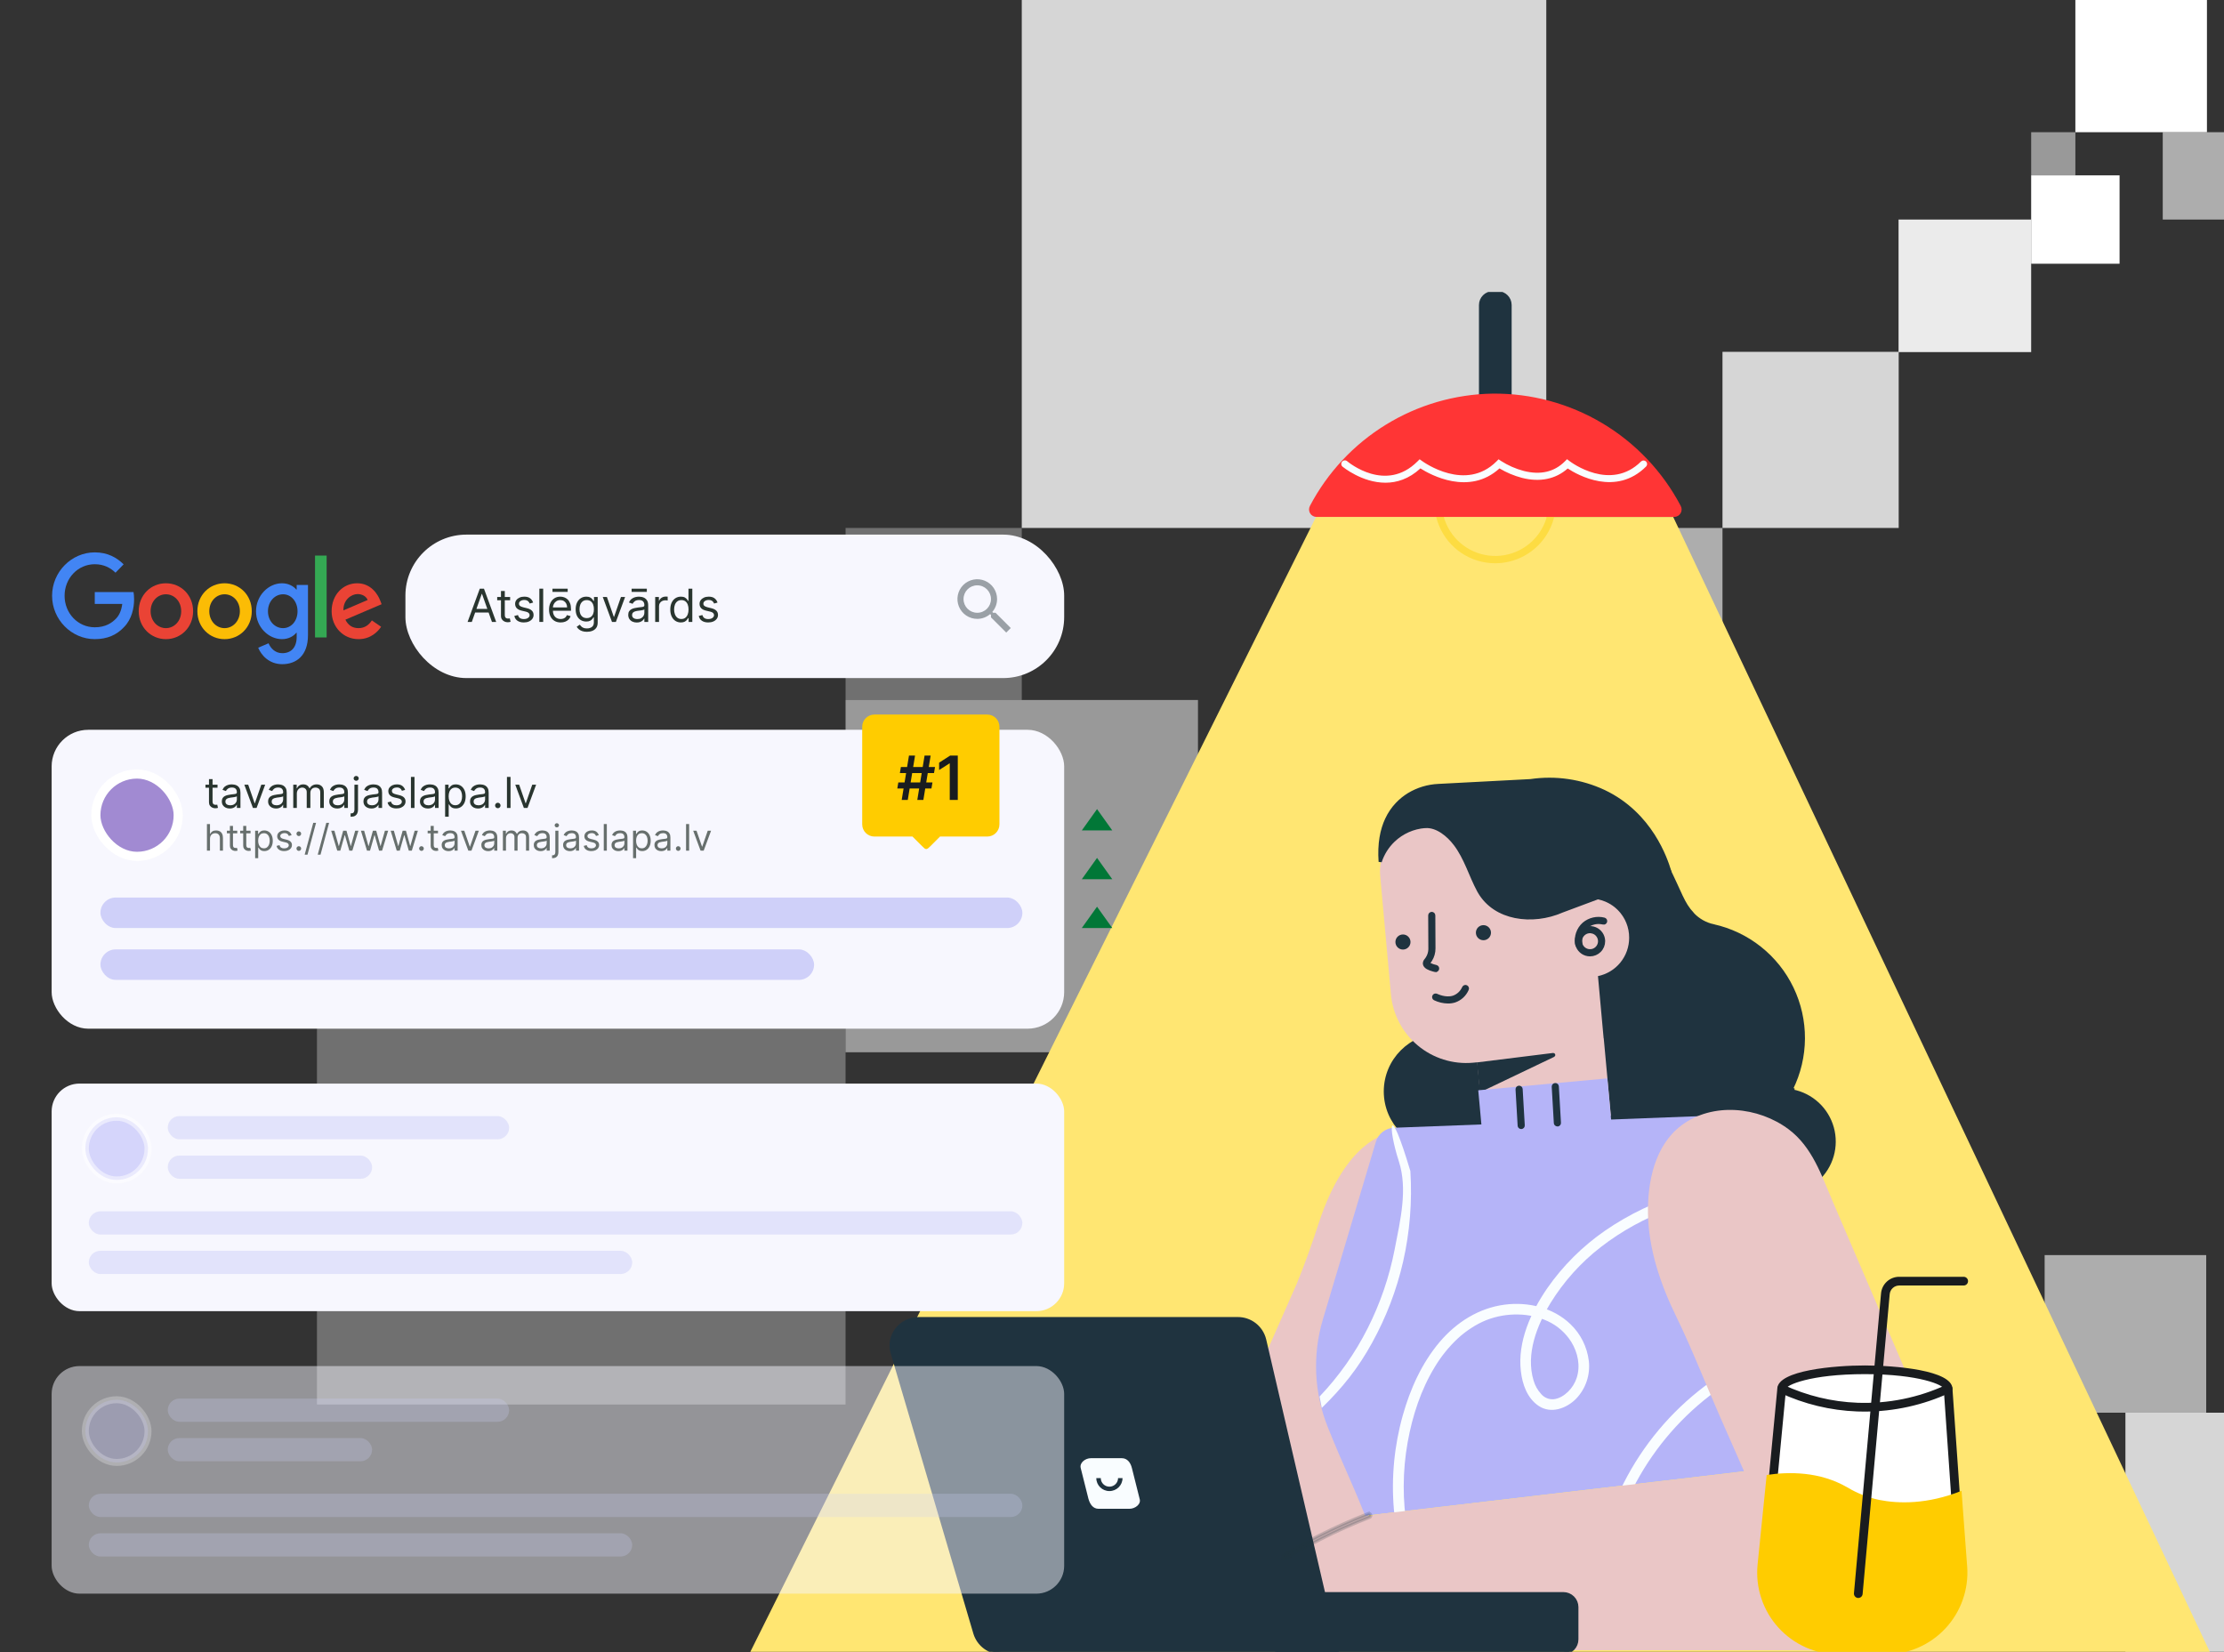 <?xml version="1.0" encoding="UTF-8"?> <svg xmlns="http://www.w3.org/2000/svg" width="700" height="520" viewBox="0 0 700 520" fill="none"><rect x="0" y="0" width="700" height="520" fill="#333333" stroke="none"/><g clip-path="url(#clip0_7372_10274)"><g clip-path="url(#clip1_7372_10274)"><g clip-path="url(#clip2_7372_10274)"><rect opacity="0.8" x="618.122" y="444.634" width="25.425" height="25.09" fill="white"></rect><rect opacity="0.6" x="643.547" y="395.035" width="50.85" height="49.599" fill="white"></rect><rect opacity="0.8" x="668.972" y="444.634" width="75.683" height="75.274" fill="white"></rect></g><g clip-path="url(#clip3_7372_10274)"><rect opacity="0.5" x="653.219" y="55.194" width="13.912" height="13.583" transform="rotate(180 653.219 55.194)" fill="white"></rect><rect opacity="0.6" x="708.545" y="69.1" width="27.825" height="27.49" transform="rotate(180 708.545 69.1)" fill="white"></rect><rect x="667.131" y="83.007" width="27.825" height="27.813" transform="rotate(180 667.131 83.007)" fill="white"></rect><rect x="694.632" y="41.61" width="41.414" height="41.72" transform="rotate(180 694.632 41.61)" fill="white"></rect><rect opacity="0.9" x="639.306" y="110.82" width="41.737" height="41.72" transform="rotate(180 639.306 110.82)" fill="white"></rect><rect opacity="0.8" x="597.61" y="166.174" width="55.46" height="55.437" transform="rotate(180 597.61 166.174)" fill="white"></rect><rect opacity="0.3" x="321.6" y="220.322" width="55.46" height="54.148" transform="rotate(180 321.6 220.322)" fill="white"></rect><rect opacity="0.6" x="542.15" y="275.76" width="110.92" height="109.585" transform="rotate(180 542.15 275.76)" fill="white"></rect><rect opacity="0.5" x="377.06" y="331.197" width="110.92" height="110.875" transform="rotate(180 377.06 331.197)" fill="white"></rect><rect opacity="0.8" x="486.69" y="166.174" width="165.09" height="166.312" transform="rotate(180 486.69 166.174)" fill="white"></rect><rect opacity="0.3" x="266.14" y="442.071" width="166.38" height="166.312" transform="rotate(180 266.14 442.071)" fill="white"></rect></g><g clip-path="url(#clip4_7372_10274)"><path d="M414.218 162.702L235.665 520.908H696.009L526.635 162.702H414.218Z" fill="#FFE672"></path><path d="M523.648 270.509C523.883 270.963 524.202 271.587 524.564 272.321L524.565 272.322C526.821 276.842 528.061 279.798 529.175 282.122C530.251 284.37 531.186 285.969 532.742 287.63V287.662L532.879 287.806C534.605 289.6 536.825 290.841 539.257 291.373V291.374C544.611 292.558 549.625 294.944 553.922 298.351C558.218 301.758 561.683 306.097 564.055 311.04C566.428 315.984 567.645 321.402 567.615 326.885C567.585 332.368 566.308 337.773 563.882 342.69L564.323 342.907L564.227 343.39C567.176 343.972 569.904 345.362 572.109 347.405C574.314 349.447 575.909 352.061 576.715 354.956C577.52 357.852 577.505 360.914 576.673 363.802C575.84 366.689 574.222 369.289 571.998 371.311C569.774 373.332 567.032 374.696 564.079 375.25C561.125 375.805 558.075 375.528 555.269 374.45C552.464 373.373 550.013 371.538 548.189 369.149C546.366 366.76 545.242 363.911 544.943 360.921L544.879 360.282L544.279 360.51C537.919 362.923 531.008 363.493 524.339 362.156C517.669 360.82 511.511 357.63 506.573 352.952C501.635 348.275 498.116 342.299 496.42 335.712C494.723 329.125 494.918 322.192 496.983 315.711L497.031 315.56L496.982 315.409L486.951 284.74L523.648 270.509Z" fill="#1F333F" stroke="#1F333F" stroke-width="0.984"></path><path d="M453.86 325.702C463.706 325.702 471.688 333.684 471.688 343.531C471.688 353.377 463.706 361.359 453.86 361.359C444.014 361.359 436.032 353.377 436.032 343.531C436.032 333.684 444.014 325.702 453.86 325.702Z" fill="#1F333F" stroke="#1F333F" stroke-width="0.984"></path><path d="M512.774 295.142C512.791 291.92 511.538 288.821 509.287 286.515C507.036 284.209 503.968 282.883 500.746 282.822L499.988 274.571C499.766 271.955 499.029 269.408 497.821 267.076C496.612 264.745 494.955 262.675 492.945 260.985C490.935 259.295 488.611 258.019 486.107 257.229C483.603 256.438 480.967 256.15 478.351 256.38L447.958 259.215C443.979 259.609 440.319 261.566 437.78 264.655C435.241 267.744 434.031 271.714 434.414 275.694L437.782 312.817C438.047 315.934 438.925 318.968 440.366 321.746C441.806 324.523 443.78 326.989 446.175 329.002C448.569 331.015 451.338 332.536 454.321 333.477C457.305 334.419 460.445 334.762 463.561 334.488L464.97 334.353L466.873 354.93L507.021 351.192L504.776 326.821H504.742L502.958 307.227C505.737 306.654 508.233 305.138 510.022 302.936C511.811 300.733 512.783 297.98 512.774 295.142V295.142Z" fill="#EAC6C6"></path><path d="M499.622 292.057C500.451 291.892 501.31 291.976 502.091 292.3C502.872 292.623 503.539 293.17 504.009 293.873C504.42 294.488 504.663 295.198 504.718 295.932L504.729 296.248C504.728 297.381 504.277 298.467 503.476 299.268C502.674 300.069 501.588 300.519 500.455 300.521C499.61 300.52 498.784 300.27 498.081 299.801C497.378 299.331 496.831 298.664 496.508 297.883C496.184 297.102 496.1 296.243 496.265 295.414C496.43 294.585 496.836 293.823 497.434 293.226C498.031 292.628 498.793 292.222 499.622 292.057ZM503.468 296.233C503.462 295.438 503.143 294.677 502.579 294.115C502.133 293.671 501.561 293.382 500.947 293.279V293.225H500.456C499.86 293.225 499.278 293.401 498.782 293.732C498.287 294.063 497.901 294.534 497.673 295.084C497.445 295.634 497.386 296.24 497.502 296.824C497.618 297.408 497.905 297.945 498.326 298.366C498.747 298.787 499.284 299.074 499.868 299.19C500.452 299.307 501.058 299.247 501.608 299.02C502.159 298.792 502.629 298.405 502.96 297.91C503.291 297.415 503.468 296.832 503.468 296.236V296.233Z" fill="#1F333F" stroke="#1F333F" stroke-width="0.984"></path><path d="M488.858 331.906H488.859C488.897 331.901 488.935 331.909 488.967 331.93C488.998 331.951 489.022 331.983 489.032 332.019C489.043 332.055 489.04 332.095 489.024 332.129C489.009 332.164 488.981 332.191 488.947 332.208L488.944 332.208L466.182 343.083L465.426 334.815L488.858 331.906Z" fill="#1F333F" stroke="#1F333F" stroke-width="0.984"></path><path d="M501.528 289.254C502.648 288.999 503.812 289.017 504.923 289.304C505.081 289.349 505.216 289.456 505.297 289.6C505.379 289.745 505.401 289.916 505.356 290.077C505.312 290.238 505.204 290.374 505.059 290.456C504.913 290.538 504.741 290.56 504.58 290.516V290.515L504.569 290.513L504.229 290.438C503.434 290.286 502.614 290.3 501.821 290.479C500.916 290.683 500.071 291.097 499.354 291.688L499.341 291.699C498.6 292.357 498.045 293.198 497.732 294.138C497.459 294.96 497.378 295.833 497.495 296.688L497.558 297.054C497.574 297.135 497.575 297.219 497.559 297.301C497.543 297.382 497.511 297.459 497.465 297.528C497.419 297.597 497.359 297.657 497.29 297.703C497.221 297.749 497.144 297.782 497.062 297.798L497.048 297.801L497.033 297.805C496.993 297.815 496.953 297.821 496.912 297.826C496.772 297.824 496.637 297.776 496.528 297.688C496.413 297.596 496.334 297.465 496.305 297.32V297.318L496.229 296.871C496.087 295.823 496.187 294.754 496.523 293.747C496.907 292.599 497.584 291.572 498.488 290.768C499.366 290.028 500.409 289.509 501.528 289.254Z" fill="#1F333F" stroke="#1F333F" stroke-width="0.984"></path><path d="M441.578 294.612C442.618 294.612 443.461 295.455 443.461 296.494C443.461 297.534 442.618 298.377 441.578 298.377C440.539 298.377 439.696 297.534 439.696 296.494C439.696 295.455 440.539 294.612 441.578 294.612Z" fill="#1F333F" stroke="#1F333F" stroke-width="0.984"></path><path d="M466.907 291.678C467.947 291.678 468.79 292.52 468.79 293.56C468.79 294.599 467.947 295.442 466.907 295.442C465.867 295.442 465.025 294.599 465.025 293.56C465.025 292.52 465.868 291.678 466.907 291.678Z" fill="#1F333F" stroke="#1F333F" stroke-width="0.984"></path><path d="M450.644 287.496C450.811 287.496 450.972 287.562 451.09 287.68C451.208 287.799 451.275 287.959 451.275 288.126V288.129L451.325 298.478V298.481C451.34 299.791 450.977 301.076 450.282 302.186C450.11 302.451 449.971 302.643 449.85 302.802L449.483 303.28L450.025 303.544C450.655 303.85 451.321 304.076 452.008 304.216C452.159 304.251 452.292 304.34 452.381 304.467C452.471 304.594 452.511 304.75 452.492 304.904C452.474 305.059 452.399 305.202 452.281 305.304C452.164 305.407 452.013 305.463 451.858 305.461L451.855 305.47C451.814 305.469 451.773 305.464 451.734 305.454H451.735L451.725 305.452L451.068 305.282C450.423 305.102 449.824 304.888 449.346 304.613C448.717 304.252 448.379 303.835 448.329 303.319C448.324 302.887 448.487 302.469 448.784 302.154L448.802 302.135L448.817 302.116C448.93 301.969 449.07 301.786 449.223 301.548L449.226 301.543C449.729 300.736 450.015 299.815 450.06 298.87L450.064 298.464L450.013 288.126C450.013 287.959 450.08 287.799 450.198 287.68C450.317 287.562 450.477 287.496 450.644 287.496Z" fill="#1F333F" stroke="#1F333F" stroke-width="0.984"></path><path d="M461.277 310.495C461.362 310.5 461.446 310.522 461.523 310.56C461.6 310.599 461.668 310.653 461.723 310.719C461.778 310.784 461.819 310.86 461.844 310.942C461.869 311.024 461.877 311.111 461.868 311.196C461.858 311.281 461.83 311.364 461.787 311.438L461.775 311.46L461.765 311.482C461.394 312.313 460.855 313.059 460.184 313.673C459.515 314.284 458.729 314.751 457.872 315.047C457.181 315.261 456.461 315.365 455.738 315.355C454.295 315.335 452.875 315 451.575 314.375C451.428 314.298 451.317 314.167 451.266 314.01C451.215 313.85 451.228 313.676 451.305 313.527C451.382 313.378 451.515 313.266 451.674 313.215C451.834 313.164 452.007 313.178 452.156 313.255L452.261 313.309H452.281C452.29 313.313 452.3 313.318 452.31 313.322C452.393 313.358 452.512 313.41 452.661 313.469C452.96 313.586 453.38 313.734 453.877 313.857C454.862 314.102 456.196 314.262 457.488 313.846L457.495 313.844L457.504 313.841C458.204 313.586 458.845 313.192 459.388 312.682C459.931 312.173 460.364 311.557 460.661 310.875V310.874C460.696 310.795 460.746 310.724 460.808 310.665C460.87 310.606 460.944 310.561 461.025 310.532C461.105 310.503 461.191 310.49 461.277 310.495Z" fill="#1F333F" stroke="#1F333F" stroke-width="0.984"></path><path d="M505.897 339.42L465.275 343.167L467 361.862L507.621 358.115L505.897 339.42Z" fill="#B5B4F8"></path><path d="M481.736 245.703C489.614 244.543 497.66 245.723 504.873 249.096C519.739 256.174 524.385 270.465 525.516 274.126L491.546 286.801L491.533 286.806L491.521 286.811C487.04 288.761 481.726 289.44 476.914 288.466C472.26 287.525 468.097 285.045 465.577 280.692L465.338 280.265C464.053 277.874 463.065 275.362 461.955 272.843C460.851 270.34 459.635 267.854 457.915 265.606H457.914C456.887 264.269 455.497 262.841 453.892 261.779C452.298 260.723 450.454 260.004 448.531 260.148L448.529 260.139C444.827 260.423 441.335 261.972 438.642 264.528C436.682 266.388 435.235 268.701 434.407 271.241C433.994 265.529 434.888 261.19 436.422 257.896C438.205 254.064 440.869 251.606 443.42 250.033C446.241 248.337 449.441 247.371 452.73 247.223H452.734L481.69 245.708L481.714 245.707L481.736 245.703Z" fill="#1F333F" stroke="#1F333F" stroke-width="0.984"></path><path d="M436.689 356.888C436.689 356.888 423.668 358.712 415.114 384.851C412.998 391.317 410.753 397.715 408.159 404.024L390.608 443.841L403.389 498.785L432.042 480.15L422.472 455.404C417.095 442.494 415.512 427.946 419.57 414.576L436.689 356.888Z" fill="#EAC6C6"></path><path d="M548.952 463.093L429.697 477.063C424.348 463.8 423.321 462.582 417.977 449.331C413.605 438.5 413.038 426.507 416.366 415.312L433.053 359.38C433.42 358.138 434.168 357.042 435.191 356.249C436.214 355.455 437.461 355.003 438.756 354.957L543.962 350.955C546.527 397.008 546.415 417.04 548.952 463.093Z" fill="#B5B4F8"></path><path d="M440.274 365.482C443.155 374.366 440.713 384.156 438.949 393.327C437.274 401.937 434.416 410.274 430.457 418.102C426.499 425.955 421.404 433.182 415.336 439.548C416.145 438.781 414.588 440.345 415.336 439.548L416.024 443.133C422.565 436.774 427.481 430.617 431.872 422.62C436.289 414.627 439.568 406.056 441.615 397.155C443.741 387.794 444.514 378.177 443.911 368.597C437.069 345.637 436.726 354.541 440.274 365.482Z" fill="#F9FDFF"></path><path d="M504.64 509.971C504.22 497.222 506.693 484.544 511.874 472.888C517.018 461.172 524.7 450.745 534.365 442.36C539.416 438.021 545.209 433.688 551.866 432.369C554.816 431.769 557.877 432.014 560.694 433.076C561.85 433.551 562.953 434.141 563.989 434.839C565.032 435.554 566.001 436.371 566.88 437.28C570.758 441.209 573.357 446.485 575.209 451.649C577.679 458.564 579.306 465.855 580.62 473.067C583.406 488.375 583.102 490.111 581.712 505.607C581.54 507.549 581.335 509.488 581.095 511.422C580.983 512.326 581.948 513.106 582.779 513.106C583.222 513.096 583.645 512.916 583.959 512.602C584.272 512.288 584.453 511.866 584.463 511.422C586.42 495.325 587.16 492.913 584.667 476.89C583.49 469.121 581.763 461.446 579.497 453.922C577.718 448.074 575.26 442.309 571.488 437.46C567.8 432.706 562.687 429.254 556.586 428.726C549.183 428.092 542.189 432.055 536.481 436.348C525.815 444.425 517.126 454.822 511.072 466.753C504.955 478.658 501.594 491.787 501.238 505.167C501.199 506.766 501.238 508.361 501.272 509.96C501.345 512.121 504.713 512.132 504.64 509.96V509.971Z" fill="#F9FDFF"></path><path d="M442.966 481.431C441.4 472.316 441.434 462.997 443.067 453.894C444.555 445.604 447.232 437.376 451.644 430.163C453.626 426.873 456.055 423.873 458.862 421.25C460.22 420.002 461.685 418.875 463.24 417.883C464.691 416.943 466.228 416.144 467.831 415.497C471.012 414.253 474.408 413.654 477.822 413.735C481.055 413.773 484.243 414.494 487.178 415.851C490.226 417.267 492.796 419.539 494.576 422.39C496.658 425.785 497.483 429.944 496.26 433.683C495.72 435.315 494.8 436.796 493.577 438.004C492.387 439.172 490.731 440.249 488.98 440.401C488.25 440.454 487.518 440.334 486.842 440.052C486.167 439.771 485.567 439.335 485.09 438.779C483.967 437.56 483.144 436.096 482.688 434.502C480.174 426.223 483.749 417.175 488.009 410.137C492.184 403.356 497.55 397.385 503.848 392.513C510.42 387.424 517.747 383.394 525.564 380.569C534.209 377.454 543.212 375.442 552.36 374.58C554.605 374.355 556.85 374.187 559.095 374.075C559.538 374.063 559.96 373.882 560.273 373.569C560.586 373.256 560.767 372.834 560.779 372.391C560.779 371.944 560.601 371.516 560.286 371.2C559.97 370.884 559.542 370.707 559.095 370.707C549.268 371.133 539.529 372.744 530.088 375.506C521.246 378.104 512.87 382.082 505.268 387.293C498.136 392.206 491.945 398.362 486.993 405.467C481.857 412.954 477.603 422.272 478.686 431.566C479.169 435.726 480.679 440.081 484.299 442.511C488.172 445.093 493.044 443.308 496.058 440.266C497.564 438.701 498.706 436.822 499.402 434.764C500.097 432.706 500.33 430.52 500.082 428.362C499.551 423.934 497.498 419.829 494.273 416.749C488.851 411.534 480.903 409.682 473.579 410.636C465.44 411.697 458.385 416.187 453.126 422.39C447.513 429.03 443.864 437.151 441.524 445.481C438.831 455.075 437.88 465.074 438.718 475.004C438.925 477.468 439.279 479.932 439.672 482.373C439.791 482.804 440.076 483.169 440.464 483.389C440.853 483.609 441.313 483.665 441.743 483.547C442.169 483.421 442.53 483.135 442.75 482.749C442.97 482.362 443.031 481.906 442.921 481.475L442.966 481.431Z" fill="#F9FDFF"></path><path d="M611.028 457.907H611.09L602.552 438.038L584.592 396.195C582.006 390.178 579.42 384.157 576.835 378.133C573.31 369.932 570.436 361.059 563.005 355.468C553.463 348.301 539.038 346.825 529.205 354.228C520.836 360.525 518.54 371.964 518.692 381.921C518.894 393.209 522.621 404.187 527.526 414.234C532.578 424.584 536.731 435.361 541.373 445.907L548.95 463.116L435.297 476.407C431.527 476.845 427.846 477.861 424.386 479.421C419.615 481.58 414.762 483.9 409.826 486.381C406.934 487.833 404.109 489.296 401.351 490.77L408.485 519.395H570.604C602.479 519.395 623.539 486.707 611.028 457.907Z" fill="#EAC6C6"></path><path d="M478.098 342.2C478.265 342.19 478.43 342.248 478.555 342.359C478.68 342.471 478.756 342.627 478.766 342.795L479.428 354.206V354.208C479.433 354.291 479.422 354.373 479.395 354.452C479.368 354.53 479.326 354.603 479.271 354.665C479.216 354.727 479.149 354.778 479.074 354.814C479.001 354.85 478.922 354.87 478.841 354.876H478.796C478.635 354.876 478.48 354.815 478.363 354.705C478.275 354.622 478.213 354.516 478.184 354.401L478.165 354.283L477.503 342.867C477.494 342.7 477.551 342.535 477.662 342.41C477.774 342.285 477.931 342.21 478.098 342.2Z" fill="#1F333F" stroke="#1F333F" stroke-width="0.984"></path><path d="M489.489 341.369C489.572 341.364 489.656 341.376 489.734 341.403C489.812 341.43 489.884 341.473 489.946 341.528C490.008 341.583 490.059 341.65 490.095 341.725C490.131 341.8 490.152 341.881 490.157 341.964L490.819 353.403V353.405C490.824 353.488 490.813 353.571 490.786 353.649C490.759 353.728 490.717 353.8 490.662 353.862C490.607 353.924 490.54 353.975 490.465 354.011C490.419 354.034 490.369 354.048 490.319 354.058L490.286 354.045H490.187C490.026 354.045 489.871 353.984 489.754 353.874C489.666 353.791 489.604 353.685 489.575 353.57L489.556 353.452L488.894 342.036C488.889 341.953 488.901 341.87 488.928 341.792C488.956 341.713 488.998 341.641 489.053 341.579C489.109 341.517 489.176 341.467 489.251 341.43C489.325 341.394 489.406 341.374 489.489 341.369Z" fill="#1F333F" stroke="#1F333F" stroke-width="0.984"></path><path d="M492.081 501.596C493.204 501.596 494.281 502.042 495.075 502.836C495.869 503.63 496.316 504.707 496.316 505.83V515.99C496.316 516.546 496.207 517.098 495.994 517.612C495.782 518.126 495.47 518.593 495.077 518.987C494.684 519.38 494.217 519.693 493.703 519.906C493.189 520.119 492.638 520.229 492.081 520.229H401.843V501.596H492.081Z" fill="#1F333F" stroke="#1F333F" stroke-width="0.984"></path><path d="M289.22 415.023H389.515C391.473 415 393.381 415.641 394.929 416.84C396.476 418.04 397.573 419.729 398.039 421.63L420.978 520.228H315.252C313.376 520.246 311.545 519.657 310.03 518.549C308.517 517.443 307.402 515.877 306.85 514.086L280.812 425.809C279.226 420.424 283.393 415.023 289.22 415.023Z" fill="#1F333F" stroke="#1F333F" stroke-width="0.984"></path><path fill-rule="evenodd" clip-rule="evenodd" d="M343.353 458.96H353.088C354.848 458.96 355.871 460.408 356.275 462.111L358.691 471.733C359.254 473.435 357.264 474.883 355.504 474.883H345.769C344.009 474.883 343.065 473.435 342.582 471.733L340.166 462.111C339.683 460.408 341.593 458.96 343.353 458.96ZM345.06 465.23C345.06 467.479 346.911 469.309 349.187 469.309C351.463 469.309 353.314 467.479 353.314 465.23H351.908C351.908 466.712 350.687 467.919 349.187 467.919C347.687 467.919 346.466 466.712 346.466 465.23H345.06Z" fill="#F9FDFF"></path><path d="M470.641 177.285C466.86 177.29 463.162 176.174 460.015 174.077C456.869 171.981 454.415 168.998 452.964 165.506C451.513 162.015 451.131 158.171 451.865 154.462C452.599 150.753 454.417 147.345 457.089 144.669C459.761 141.993 463.166 140.171 466.874 139.431C470.582 138.691 474.426 139.068 477.92 140.514C481.414 141.959 484.4 144.409 486.501 147.552C488.603 150.696 489.724 154.392 489.724 158.173C489.717 163.235 487.705 168.087 484.128 171.669C480.552 175.251 475.702 177.27 470.641 177.285ZM470.641 141.307C467.31 141.307 464.055 142.294 461.286 144.144C458.517 145.995 456.359 148.624 455.084 151.701C453.81 154.778 453.476 158.164 454.126 161.43C454.776 164.696 456.379 167.697 458.734 170.052C461.089 172.406 464.089 174.01 467.356 174.66C470.622 175.31 474.008 174.976 477.084 173.702C480.161 172.427 482.791 170.269 484.641 167.5C486.492 164.731 487.479 161.475 487.479 158.145C487.467 153.683 485.689 149.407 482.534 146.252C479.379 143.096 475.103 141.318 470.641 141.307V141.307Z" fill="#FDDC42"></path><path d="M469.857 92.142H471.434C473.568 92.142 475.298 93.871 475.298 96.005V132.005C475.298 134.139 473.568 135.869 471.434 135.869H469.857C467.723 135.869 465.994 134.139 465.994 132.005V96.005C465.994 93.871 467.723 92.142 469.857 92.142Z" fill="#1F333F" stroke="#1F333F" stroke-width="0.984"></path><path d="M469.82 123.89C457.937 124.069 446.323 127.448 436.199 133.67C426.075 139.893 417.815 148.73 412.288 159.25C412.099 159.609 412.005 160.01 412.016 160.416C412.028 160.822 412.144 161.217 412.353 161.565C412.563 161.912 412.859 162.2 413.212 162.399C413.566 162.598 413.965 162.703 414.371 162.702H526.935C527.341 162.702 527.739 162.597 528.092 162.397C528.444 162.197 528.74 161.91 528.949 161.563C529.158 161.215 529.273 160.82 529.284 160.415C529.295 160.009 529.202 159.608 529.012 159.25C523.353 148.481 514.833 139.483 504.389 133.244C493.946 127.005 481.984 123.768 469.82 123.89V123.89Z" fill="#FF3535"></path><path d="M436.062 151.932C428.676 151.932 422.653 146.942 422.563 146.88C422.336 146.688 422.193 146.414 422.168 146.117C422.143 145.82 422.237 145.525 422.429 145.298C422.621 145.07 422.895 144.928 423.192 144.902C423.489 144.877 423.784 144.971 424.011 145.163V145.163C424.505 145.578 436.18 155.198 446.148 145.23L446.827 144.551L447.608 145.112C448.169 145.516 461.314 154.923 471.018 145.225L471.675 144.562L472.45 145.09C474.659 146.507 477.078 147.568 479.617 148.233C484.865 149.558 489.21 148.547 492.527 145.225L493.223 144.529L494.003 145.124C494.525 145.522 506.952 154.811 516.544 145.225C516.757 145.031 517.037 144.926 517.325 144.933C517.613 144.939 517.887 145.056 518.091 145.26C518.296 145.463 518.414 145.737 518.421 146.025C518.429 146.314 518.325 146.593 518.132 146.807C508.624 156.315 496.596 149.53 493.436 147.453C489.63 150.821 484.663 151.842 479 150.394C476.525 149.739 474.154 148.741 471.956 147.43C462.414 156.113 450.262 149.457 447.074 147.43C443.42 150.792 439.587 151.932 436.062 151.932Z" fill="#F9FDFF"></path><path opacity="0.2" d="M430.603 476.411C430.759 476.35 430.933 476.353 431.086 476.421C431.239 476.488 431.36 476.614 431.42 476.77C431.481 476.926 431.477 477.1 431.41 477.253C431.342 477.406 431.216 477.527 431.06 477.588C425.848 479.614 420.68 481.922 415.699 484.455C411.932 486.369 408.194 488.457 404.576 490.646L404.568 490.651C404.473 490.711 404.363 490.743 404.25 490.743C404.116 490.739 403.986 490.692 403.88 490.609C403.774 490.525 403.697 490.409 403.661 490.278C403.626 490.147 403.634 490.008 403.684 489.882C403.734 489.756 403.823 489.649 403.938 489.578C407.573 487.341 411.344 485.258 415.128 483.327C420.166 480.78 425.354 478.452 430.603 476.41V476.411Z" fill="#1F333F" stroke="#1F333F" stroke-width="0.984"></path><path d="M613.165 437.124C613.165 433.817 601.442 431.133 586.973 431.133C572.504 431.133 560.781 433.817 560.781 437.124L557.967 466.679C564.527 465.61 573.716 465.542 581.824 470.582C584.714 472.433 587.905 473.765 591.253 474.519C596.889 475.704 605.373 475.985 615.583 471.657L613.165 437.124Z" fill="white"></path><path d="M598.636 476.641C596.058 476.644 593.485 476.383 590.96 475.861C587.461 475.07 584.125 473.68 581.1 471.752C573.225 466.877 564.289 467.041 558.181 468.034L556.428 468.322L559.413 437.055C559.564 431.297 577.477 429.77 586.968 429.77C596.459 429.77 614.413 431.283 614.529 437.069L617.008 472.54L616.104 472.916C610.593 475.326 604.651 476.593 598.636 476.641ZM564.946 464.727C571.135 464.616 577.231 466.241 582.544 469.417C585.296 471.182 588.334 472.454 591.522 473.176C596.534 474.231 604.47 474.642 614.119 470.766L611.79 437.124C611.79 436.015 604.327 432.502 586.968 432.502C569.609 432.502 562.145 436.015 562.145 437.124V437.254L559.488 465.076C561.299 464.846 563.121 464.729 564.946 464.727V464.727Z" fill="#191C1F"></path><path d="M617.39 469.233C606.523 473.56 597.484 473.28 591.486 472.095C587.95 471.343 584.563 470.012 581.461 468.158C572.785 463.111 563.041 463.186 556.056 464.248L553.201 492.371C552.836 495.953 553.226 499.571 554.347 502.993C555.468 506.415 557.294 509.563 559.708 512.235C562.121 514.906 565.069 517.042 568.359 518.504C571.65 519.965 575.21 520.72 578.811 520.72H593.485C597.027 520.72 600.53 519.99 603.777 518.574C607.024 517.159 609.943 515.089 612.353 512.494C614.763 509.898 616.612 506.834 617.784 503.492C618.956 500.149 619.425 496.601 619.164 493.069L617.39 469.233Z" fill="#FFCC00"></path><path d="M584.891 502.951H584.767C584.406 502.918 584.073 502.743 583.84 502.464C583.608 502.185 583.495 501.826 583.528 501.465L592.053 407.105C592.175 405.671 592.833 404.336 593.895 403.365C594.957 402.395 596.346 401.859 597.785 401.866H618.067C618.43 401.866 618.779 402.011 619.036 402.267C619.292 402.524 619.437 402.873 619.437 403.236C619.437 403.599 619.292 403.947 619.036 404.204C618.779 404.461 618.43 404.605 618.067 404.605H597.785C597.032 404.604 596.306 404.884 595.75 405.391C595.193 405.898 594.847 406.595 594.778 407.344L586.253 501.704C586.222 502.045 586.066 502.361 585.813 502.592C585.561 502.822 585.232 502.95 584.891 502.951Z" fill="#191C1F"></path><path d="M586.917 444.293C586.129 444.293 585.342 444.293 584.561 444.252C576.132 443.934 567.85 441.934 560.204 438.37C560.041 438.294 559.895 438.187 559.773 438.054C559.651 437.922 559.557 437.766 559.495 437.597C559.433 437.428 559.406 437.248 559.413 437.069C559.421 436.889 559.464 436.712 559.54 436.549C559.616 436.386 559.724 436.239 559.856 436.117C559.989 435.996 560.144 435.901 560.313 435.84C560.483 435.778 560.662 435.75 560.842 435.758C561.022 435.766 561.198 435.809 561.362 435.885C568.669 439.294 576.585 441.208 584.644 441.513C594.265 441.859 603.832 439.931 612.568 435.885C612.731 435.808 612.908 435.764 613.089 435.756C613.269 435.747 613.45 435.775 613.619 435.837C613.789 435.898 613.945 435.993 614.078 436.115C614.211 436.237 614.318 436.385 614.394 436.548C614.47 436.712 614.513 436.89 614.52 437.07C614.527 437.251 614.498 437.431 614.435 437.6C614.373 437.769 614.277 437.925 614.154 438.057C614.031 438.189 613.883 438.296 613.718 438.37C605.317 442.255 596.173 444.276 586.917 444.293V444.293Z" fill="#191C1F"></path></g><g clip-path="url(#clip5_7372_10274)"><path d="M60.78 192.376C60.78 197.439 56.937 201.17 52.221 201.17C47.505 201.17 43.662 197.439 43.662 192.376C43.662 187.277 47.505 183.582 52.221 183.582C56.937 183.582 60.78 187.277 60.78 192.376ZM57.033 192.376C57.033 189.212 54.806 187.047 52.221 187.047C49.636 187.047 47.409 189.212 47.409 192.376C47.409 195.508 49.636 197.705 52.221 197.705C54.806 197.705 57.033 195.504 57.033 192.376Z" fill="#EA4335"></path><path d="M79.244 192.376C79.244 197.439 75.401 201.17 70.685 201.17C65.969 201.17 62.126 197.439 62.126 192.376C62.126 187.281 65.969 183.582 70.685 183.582C75.401 183.582 79.244 187.277 79.244 192.376ZM75.498 192.376C75.498 189.212 73.27 187.047 70.685 187.047C68.1 187.047 65.873 189.212 65.873 192.376C65.873 195.508 68.1 197.705 70.685 197.705C73.27 197.705 75.498 195.504 75.498 192.376Z" fill="#FBBC05"></path><path d="M96.939 184.113V199.901C96.939 206.396 93.224 209.048 88.831 209.048C84.695 209.048 82.207 206.198 81.268 203.866L84.53 202.467C85.111 203.898 86.534 205.587 88.827 205.587C91.639 205.587 93.381 203.799 93.381 200.433V199.168H93.25C92.412 200.235 90.796 201.166 88.757 201.166C84.491 201.166 80.583 197.336 80.583 192.408C80.583 187.444 84.491 183.582 88.757 183.582C90.792 183.582 92.408 184.514 93.25 185.549H93.381V184.117H96.939V184.113ZM93.647 192.408C93.647 189.311 91.642 187.047 89.092 187.047C86.507 187.047 84.341 189.311 84.341 192.408C84.341 195.473 86.507 197.705 89.092 197.705C91.642 197.705 93.647 195.473 93.647 192.408Z" fill="#4285F4"></path><path d="M102.806 174.86V200.632H99.151V174.86H102.806Z" fill="#34A853"></path><path d="M117.047 195.271L119.955 197.269C119.016 198.701 116.754 201.167 112.846 201.167C107.999 201.167 104.379 197.305 104.379 192.373C104.379 187.143 108.03 183.579 112.427 183.579C116.854 183.579 119.02 187.21 119.728 189.173L120.116 190.172L108.711 195.041C109.584 196.805 110.942 197.705 112.846 197.705C114.754 197.705 116.077 196.738 117.047 195.271ZM108.095 192.107L115.72 188.844C115.3 187.746 114.039 186.98 112.554 186.98C110.65 186.98 107.999 188.713 108.095 192.107Z" fill="#EA4335"></path><path d="M29.829 190.088V186.357H42.028C42.147 187.008 42.208 187.777 42.208 188.61C42.208 191.409 41.466 194.87 39.073 197.336C36.746 199.834 33.772 201.166 29.833 201.166C22.532 201.166 16.393 195.037 16.393 187.511C16.393 179.986 22.532 173.856 29.833 173.856C33.872 173.856 36.75 175.49 38.912 177.619L36.357 180.252C34.807 178.753 32.707 177.587 29.829 177.587C24.498 177.587 20.328 182.016 20.328 187.511C20.328 193.007 24.498 197.435 29.829 197.435C33.288 197.435 35.257 196.004 36.519 194.704C37.542 193.649 38.215 192.142 38.481 190.084L29.829 190.088Z" fill="#4285F4"></path></g><rect x="127.605" y="168.267" width="207.343" height="45.154" rx="19.198" fill="#F7F7FE"></rect><path d="M313.349 192.869H312.591L312.322 192.61C313.295 191.481 313.83 190.04 313.829 188.549C313.829 187.315 313.463 186.109 312.777 185.083C312.092 184.057 311.117 183.257 309.977 182.785C308.837 182.312 307.582 182.189 306.372 182.429C305.162 182.67 304.05 183.264 303.177 184.137C302.305 185.01 301.71 186.121 301.47 187.332C301.229 188.542 301.353 189.797 301.825 190.937C302.297 192.077 303.097 193.051 304.123 193.737C305.149 194.423 306.355 194.789 307.589 194.789C309.135 194.789 310.555 194.222 311.65 193.281L311.909 193.55V194.309L316.709 199.099L318.139 197.668L313.349 192.869ZM307.589 192.869C305.199 192.869 303.27 190.939 303.27 188.549C303.27 186.159 305.199 184.229 307.589 184.229C309.98 184.229 311.909 186.159 311.909 188.549C311.909 190.939 309.98 192.869 307.589 192.869Z" fill="#9AA0A6"></path><path d="M148.501 195.748H147.171L151.016 185.277H152.325L156.171 195.748H154.841L151.712 186.933H151.63L148.501 195.748ZM148.992 191.658H154.35V192.783H148.992V191.658Z" fill="#29352F"></path><path d="M160.561 187.895V188.917H156.491V187.895H160.561ZM157.678 186.013H158.884V193.499C158.884 193.84 158.934 194.095 159.033 194.266C159.135 194.433 159.264 194.545 159.421 194.603C159.581 194.658 159.75 194.685 159.927 194.685C160.06 194.685 160.169 194.678 160.255 194.664C160.34 194.647 160.408 194.634 160.459 194.624L160.705 195.708C160.623 195.738 160.509 195.769 160.362 195.8C160.215 195.834 160.03 195.851 159.805 195.851C159.464 195.851 159.13 195.777 158.803 195.631C158.479 195.484 158.209 195.261 157.995 194.961C157.783 194.661 157.678 194.283 157.678 193.826V186.013Z" fill="#29352F"></path><path d="M167.799 189.654L166.715 189.96C166.647 189.78 166.546 189.604 166.414 189.434C166.284 189.26 166.107 189.117 165.882 189.004C165.657 188.892 165.369 188.835 165.018 188.835C164.537 188.835 164.136 188.946 163.816 189.168C163.499 189.386 163.341 189.664 163.341 190.001C163.341 190.301 163.45 190.538 163.668 190.712C163.886 190.886 164.227 191.031 164.69 191.147L165.856 191.433C166.558 191.603 167.082 191.864 167.426 192.215C167.77 192.563 167.942 193.011 167.942 193.56C167.942 194.01 167.813 194.412 167.554 194.767C167.298 195.121 166.94 195.401 166.48 195.605C166.02 195.81 165.485 195.912 164.874 195.912C164.073 195.912 163.41 195.738 162.885 195.391C162.36 195.043 162.028 194.535 161.888 193.867L163.034 193.58C163.143 194.003 163.349 194.32 163.652 194.532C163.959 194.743 164.36 194.849 164.854 194.849C165.416 194.849 165.863 194.729 166.194 194.491C166.528 194.249 166.695 193.959 166.695 193.621C166.695 193.349 166.599 193.12 166.408 192.936C166.218 192.749 165.924 192.609 165.529 192.517L164.22 192.21C163.501 192.04 162.972 191.775 162.635 191.418C162.301 191.056 162.134 190.605 162.134 190.063C162.134 189.619 162.258 189.227 162.507 188.887C162.759 188.546 163.102 188.278 163.535 188.084C163.971 187.889 164.465 187.792 165.018 187.792C165.795 187.792 166.405 187.963 166.848 188.304C167.295 188.645 167.612 189.094 167.799 189.654Z" fill="#29352F"></path><path d="M170.966 185.277V195.748H169.759V185.277H170.966Z" fill="#29352F"></path><path d="M176.469 195.912C175.712 195.912 175.059 195.745 174.51 195.411C173.965 195.074 173.544 194.603 173.247 194C172.954 193.393 172.808 192.687 172.808 191.883C172.808 191.078 172.954 190.369 173.247 189.756C173.544 189.139 173.956 188.658 174.485 188.314C175.017 187.966 175.637 187.792 176.346 187.792C176.755 187.792 177.159 187.86 177.558 187.997C177.957 188.133 178.32 188.355 178.647 188.662C178.974 188.965 179.235 189.367 179.429 189.868C179.624 190.369 179.721 190.986 179.721 191.719V192.231H173.667V191.187H178.493C178.493 190.744 178.405 190.349 178.228 190.001C178.054 189.654 177.805 189.379 177.481 189.178C177.161 188.977 176.782 188.876 176.346 188.876C175.865 188.876 175.449 188.996 175.098 189.234C174.751 189.469 174.483 189.776 174.296 190.155C174.108 190.533 174.014 190.939 174.014 191.372V192.067C174.014 192.66 174.117 193.163 174.321 193.575C174.529 193.984 174.817 194.296 175.185 194.511C175.553 194.722 175.981 194.828 176.469 194.828C176.786 194.828 177.072 194.784 177.328 194.695C177.587 194.603 177.81 194.467 177.998 194.286C178.185 194.102 178.33 193.874 178.432 193.601L179.598 193.928C179.475 194.324 179.269 194.671 178.979 194.971C178.689 195.268 178.332 195.5 177.905 195.667C177.479 195.83 177 195.912 176.469 195.912ZM178.678 185.277V186.299H173.892V185.277H178.678Z" fill="#29352F"></path><path d="M184.726 198.857C184.144 198.857 183.642 198.782 183.223 198.632C182.804 198.486 182.455 198.291 182.175 198.049C181.899 197.811 181.679 197.555 181.515 197.282L182.477 196.607C182.586 196.751 182.724 196.914 182.891 197.098C183.058 197.286 183.286 197.448 183.576 197.584C183.869 197.724 184.253 197.794 184.726 197.794C185.361 197.794 185.884 197.64 186.296 197.334C186.709 197.027 186.915 196.546 186.915 195.892V194.296H186.813C186.724 194.439 186.598 194.617 186.434 194.828C186.274 195.036 186.042 195.222 185.739 195.385C185.439 195.546 185.033 195.626 184.522 195.626C183.888 195.626 183.319 195.476 182.814 195.176C182.313 194.876 181.916 194.439 181.623 193.867C181.333 193.294 181.188 192.599 181.188 191.781C181.188 190.976 181.33 190.276 181.613 189.679C181.895 189.079 182.289 188.616 182.794 188.288C183.298 187.958 183.881 187.792 184.542 187.792C185.054 187.792 185.459 187.878 185.759 188.048C186.063 188.215 186.295 188.406 186.455 188.621C186.618 188.832 186.745 189.006 186.833 189.142H186.956V187.895H188.122V195.973C188.122 196.648 187.968 197.197 187.661 197.62C187.358 198.046 186.949 198.358 186.434 198.556C185.923 198.757 185.354 198.857 184.726 198.857ZM184.686 194.542C185.17 194.542 185.579 194.431 185.913 194.209C186.247 193.988 186.501 193.669 186.675 193.253C186.848 192.837 186.935 192.34 186.935 191.76C186.935 191.194 186.85 190.695 186.68 190.262C186.509 189.829 186.257 189.49 185.923 189.244C185.589 188.999 185.176 188.876 184.686 188.876C184.174 188.876 183.748 189.006 183.407 189.265C183.07 189.524 182.816 189.872 182.645 190.308C182.478 190.744 182.395 191.228 182.395 191.76C182.395 192.306 182.48 192.788 182.651 193.207C182.824 193.623 183.08 193.95 183.418 194.189C183.758 194.424 184.181 194.542 184.686 194.542Z" fill="#29352F"></path><path d="M196.753 187.895L193.848 195.748H192.621L189.717 187.895H191.026L193.194 194.153H193.276L195.444 187.895H196.753Z" fill="#29352F"></path><path d="M200.418 195.933C199.92 195.933 199.468 195.839 199.063 195.651C198.657 195.46 198.335 195.186 198.096 194.828C197.858 194.467 197.738 194.03 197.738 193.519C197.738 193.069 197.827 192.704 198.004 192.425C198.181 192.142 198.418 191.92 198.715 191.76C199.012 191.6 199.339 191.481 199.697 191.402C200.058 191.32 200.421 191.256 200.786 191.208C201.263 191.147 201.65 191.101 201.946 191.07C202.246 191.036 202.465 190.98 202.601 190.901C202.741 190.823 202.811 190.686 202.811 190.492V190.451C202.811 189.947 202.673 189.555 202.396 189.275C202.124 188.996 201.71 188.856 201.154 188.856C200.578 188.856 200.126 188.982 199.799 189.234C199.472 189.486 199.242 189.756 199.109 190.042L197.963 189.633C198.168 189.156 198.441 188.784 198.781 188.518C199.126 188.249 199.501 188.062 199.906 187.956C200.315 187.847 200.718 187.792 201.113 187.792C201.365 187.792 201.655 187.823 201.982 187.884C202.313 187.942 202.632 188.063 202.938 188.247C203.249 188.431 203.506 188.709 203.711 189.081C203.915 189.452 204.017 189.95 204.017 190.574V195.748H202.811V194.685H202.749C202.667 194.855 202.531 195.038 202.34 195.232C202.149 195.426 201.895 195.592 201.578 195.728C201.261 195.864 200.874 195.933 200.418 195.933ZM200.602 194.849C201.079 194.849 201.481 194.755 201.808 194.567C202.139 194.38 202.388 194.138 202.555 193.841C202.725 193.545 202.811 193.233 202.811 192.906V191.801C202.759 191.862 202.647 191.919 202.473 191.97C202.303 192.018 202.105 192.06 201.88 192.098C201.658 192.132 201.442 192.162 201.231 192.19C201.023 192.214 200.854 192.234 200.724 192.251C200.411 192.292 200.118 192.358 199.845 192.45C199.576 192.539 199.357 192.674 199.19 192.854C199.027 193.032 198.945 193.274 198.945 193.58C198.945 194 199.1 194.317 199.41 194.532C199.724 194.743 200.121 194.849 200.602 194.849ZM203.588 185.277V186.299H198.802V185.277H203.588Z" fill="#29352F"></path><path d="M206.22 195.748V187.895H207.386V189.081H207.467C207.611 188.692 207.87 188.377 208.245 188.135C208.62 187.893 209.042 187.772 209.513 187.772C209.601 187.772 209.712 187.774 209.845 187.777C209.978 187.78 210.079 187.785 210.147 187.792V189.019C210.106 189.009 210.012 188.994 209.866 188.973C209.722 188.95 209.571 188.938 209.41 188.938C209.029 188.938 208.688 189.018 208.388 189.178C208.091 189.335 207.856 189.553 207.682 189.832C207.512 190.109 207.427 190.424 207.427 190.778V195.748H206.22Z" fill="#29352F"></path><path d="M214.304 195.912C213.649 195.912 213.072 195.747 212.57 195.416C212.069 195.082 211.677 194.612 211.394 194.005C211.111 193.395 210.97 192.674 210.97 191.842C210.97 191.017 211.111 190.301 211.394 189.694C211.677 189.088 212.071 188.619 212.576 188.288C213.08 187.958 213.663 187.792 214.324 187.792C214.836 187.792 215.24 187.878 215.536 188.048C215.836 188.215 216.064 188.406 216.221 188.621C216.381 188.832 216.506 189.006 216.595 189.142H216.697V185.277H217.904V195.748H216.738V194.542H216.595C216.506 194.685 216.38 194.866 216.216 195.084C216.053 195.298 215.819 195.491 215.516 195.662C215.212 195.829 214.808 195.912 214.304 195.912ZM214.467 194.828C214.951 194.828 215.361 194.702 215.695 194.45C216.029 194.194 216.283 193.841 216.456 193.391C216.63 192.938 216.717 192.415 216.717 191.822C216.717 191.235 216.632 190.722 216.462 190.282C216.291 189.839 216.039 189.495 215.705 189.25C215.371 189.001 214.958 188.876 214.467 188.876C213.956 188.876 213.53 189.008 213.189 189.27C212.852 189.529 212.598 189.882 212.427 190.328C212.26 190.772 212.177 191.269 212.177 191.822C212.177 192.381 212.262 192.888 212.432 193.345C212.606 193.799 212.862 194.16 213.199 194.429C213.54 194.695 213.963 194.828 214.467 194.828Z" fill="#29352F"></path><path d="M225.844 189.654L224.76 189.96C224.692 189.78 224.592 189.604 224.459 189.434C224.329 189.26 224.152 189.117 223.927 189.004C223.702 188.892 223.414 188.835 223.063 188.835C222.582 188.835 222.182 188.946 221.861 189.168C221.544 189.386 221.386 189.664 221.386 190.001C221.386 190.301 221.495 190.538 221.713 190.712C221.931 190.886 222.272 191.031 222.736 191.147L223.901 191.433C224.604 191.603 225.127 191.864 225.471 192.215C225.815 192.563 225.988 193.011 225.988 193.56C225.988 194.01 225.858 194.412 225.599 194.767C225.343 195.121 224.985 195.401 224.525 195.605C224.065 195.81 223.53 195.912 222.92 195.912C222.119 195.912 221.455 195.738 220.931 195.391C220.406 195.043 220.073 194.535 219.933 193.867L221.079 193.58C221.188 194.003 221.394 194.32 221.698 194.532C222.004 194.743 222.405 194.849 222.899 194.849C223.462 194.849 223.908 194.729 224.239 194.491C224.573 194.249 224.74 193.959 224.74 193.621C224.74 193.349 224.644 193.12 224.454 192.936C224.263 192.749 223.969 192.609 223.574 192.517L222.265 192.21C221.546 192.04 221.017 191.775 220.68 191.418C220.346 191.056 220.179 190.605 220.179 190.063C220.179 189.619 220.303 189.227 220.552 188.887C220.804 188.546 221.147 188.278 221.58 188.084C222.016 187.889 222.511 187.792 223.063 187.792C223.84 187.792 224.45 187.963 224.893 188.304C225.34 188.645 225.657 189.094 225.844 189.654Z" fill="#29352F"></path><rect x="16.254" y="229.702" width="318.693" height="94.072" rx="11.519" fill="#F7F7FE"></rect><path d="M310.734 224.902C312.854 224.902 314.574 226.621 314.574 228.742V259.459C314.574 261.579 312.854 263.299 310.734 263.299H295.871L292.893 266.277C292.253 266.917 291.933 267.237 291.536 267.237C291.138 267.237 290.818 266.917 290.178 266.277L287.201 263.299H275.217C273.097 263.299 271.377 261.579 271.377 259.459V228.742C271.377 226.621 273.097 224.902 275.217 224.902H310.734Z" fill="#FFCC00"></path><path d="M288.717 251.78L291.008 237.817H292.917L290.626 251.78H288.717ZM282.425 248.18L282.745 246.271H293.49L293.169 248.18H282.425ZM283.809 251.78L286.099 237.817H288.008L285.717 251.78H283.809ZM283.236 243.326L283.549 241.417H294.294L293.98 243.326H283.236Z" fill="#191C1F"></path><path d="M301.461 237.817V251.78H298.932V240.278H298.85L295.584 242.364V240.046L299.054 237.817H301.461Z" fill="#191C1F"></path><rect x="30.173" y="243.62" width="25.918" height="25.918" rx="12.959" fill="#A18AD2" stroke="white" stroke-width="2.88"></rect><rect x="31.613" y="282.497" width="290.177" height="9.599" rx="4.8" fill="#CFD0F9"></rect><rect x="31.613" y="298.816" width="224.621" height="9.599" rx="4.8" fill="#CFD0F9"></rect><path d="M345.291 254.659L350.091 261.379H340.491L345.291 254.659Z" fill="#017737"></path><path d="M345.291 270.018L350.091 276.738H340.491L345.291 270.018Z" fill="#017737"></path><path d="M345.291 285.376L350.091 292.096H340.491L345.291 285.376Z" fill="#017737"></path><g opacity="0.7"><path d="M66.099 263.963V267.743H65.134V259.365H66.099V262.441H66.181C66.328 262.117 66.549 261.859 66.844 261.668C67.141 261.475 67.536 261.378 68.03 261.378C68.458 261.378 68.833 261.464 69.155 261.636C69.477 261.805 69.726 262.065 69.903 262.417C70.083 262.766 70.173 263.21 70.173 263.75V267.743H69.208V263.816C69.208 263.317 69.079 262.931 68.819 262.658C68.563 262.383 68.207 262.245 67.752 262.245C67.435 262.245 67.152 262.312 66.901 262.446C66.653 262.579 66.456 262.774 66.312 263.03C66.17 263.287 66.099 263.598 66.099 263.963Z" fill="#29352F"></path><path d="M74.672 261.46V262.278H71.416V261.46H74.672ZM72.365 259.954H73.33V265.943C73.33 266.216 73.37 266.42 73.449 266.557C73.531 266.69 73.634 266.78 73.76 266.827C73.888 266.87 74.023 266.892 74.165 266.892C74.271 266.892 74.358 266.887 74.427 266.876C74.495 266.862 74.549 266.851 74.59 266.843L74.787 267.71C74.721 267.735 74.63 267.759 74.512 267.784C74.395 267.811 74.246 267.825 74.067 267.825C73.794 267.825 73.527 267.766 73.265 267.649C73.006 267.531 72.79 267.353 72.618 267.113C72.449 266.873 72.365 266.57 72.365 266.205V259.954Z" fill="#29352F"></path><path d="M78.857 261.46V262.278H75.6V261.46H78.857ZM76.549 259.954H77.515V265.943C77.515 266.216 77.554 266.42 77.633 266.557C77.715 266.69 77.819 266.78 77.944 266.827C78.073 266.87 78.208 266.892 78.349 266.892C78.456 266.892 78.543 266.887 78.611 266.876C78.679 266.862 78.734 266.851 78.775 266.843L78.971 267.71C78.906 267.735 78.814 267.759 78.697 267.784C78.58 267.811 78.431 267.825 78.251 267.825C77.978 267.825 77.711 267.766 77.45 267.649C77.19 267.531 76.975 267.353 76.803 267.113C76.634 266.873 76.549 266.57 76.549 266.205V259.954Z" fill="#29352F"></path><path d="M80.309 270.099V261.46H81.241V262.458H81.356C81.427 262.349 81.525 262.21 81.65 262.041C81.779 261.869 81.961 261.716 82.199 261.582C82.439 261.446 82.763 261.378 83.172 261.378C83.701 261.378 84.168 261.51 84.571 261.775C84.975 262.039 85.29 262.414 85.516 262.9C85.742 263.385 85.856 263.958 85.856 264.618C85.856 265.283 85.742 265.86 85.516 266.348C85.29 266.833 84.976 267.21 84.575 267.477C84.174 267.741 83.712 267.874 83.189 267.874C82.785 267.874 82.462 267.807 82.219 267.673C81.976 267.537 81.79 267.383 81.659 267.211C81.528 267.037 81.427 266.892 81.356 266.777H81.274V270.099H80.309ZM81.258 264.601C81.258 265.076 81.327 265.494 81.466 265.857C81.606 266.217 81.809 266.499 82.076 266.704C82.343 266.906 82.67 267.007 83.058 267.007C83.461 267.007 83.798 266.9 84.068 266.687C84.341 266.472 84.545 266.183 84.682 265.82C84.821 265.455 84.89 265.049 84.89 264.601C84.89 264.159 84.822 263.761 84.686 263.407C84.552 263.05 84.349 262.767 84.076 262.56C83.806 262.35 83.467 262.245 83.058 262.245C82.665 262.245 82.335 262.345 82.068 262.544C81.8 262.74 81.599 263.015 81.462 263.37C81.326 263.722 81.258 264.132 81.258 264.601Z" fill="#29352F"></path><path d="M91.779 262.867L90.912 263.112C90.857 262.968 90.776 262.827 90.67 262.691C90.567 262.552 90.425 262.437 90.245 262.347C90.065 262.257 89.834 262.212 89.553 262.212C89.169 262.212 88.849 262.301 88.592 262.478C88.338 262.653 88.212 262.875 88.212 263.145C88.212 263.385 88.299 263.575 88.474 263.714C88.648 263.853 88.921 263.969 89.292 264.061L90.224 264.29C90.786 264.427 91.205 264.635 91.48 264.916C91.755 265.194 91.893 265.553 91.893 265.992C91.893 266.352 91.79 266.674 91.582 266.957C91.378 267.241 91.091 267.465 90.723 267.628C90.355 267.792 89.927 267.874 89.439 267.874C88.798 267.874 88.268 267.735 87.848 267.456C87.428 267.178 87.162 266.772 87.05 266.238L87.966 266.008C88.054 266.347 88.219 266.6 88.461 266.769C88.707 266.938 89.027 267.023 89.422 267.023C89.873 267.023 90.23 266.927 90.494 266.737C90.761 266.543 90.895 266.311 90.895 266.041C90.895 265.823 90.819 265.64 90.666 265.493C90.513 265.343 90.279 265.231 89.963 265.158L88.915 264.912C88.34 264.776 87.917 264.564 87.647 264.278C87.38 263.989 87.246 263.628 87.246 263.194C87.246 262.84 87.346 262.526 87.545 262.253C87.747 261.981 88.021 261.767 88.367 261.611C88.716 261.456 89.112 261.378 89.553 261.378C90.175 261.378 90.663 261.514 91.018 261.787C91.375 262.06 91.629 262.42 91.779 262.867Z" fill="#29352F"></path><path d="M94.05 267.808C93.848 267.808 93.675 267.736 93.531 267.591C93.386 267.447 93.314 267.274 93.314 267.072C93.314 266.87 93.386 266.697 93.531 266.552C93.675 266.408 93.848 266.336 94.05 266.336C94.252 266.336 94.425 266.408 94.57 266.552C94.714 266.697 94.786 266.87 94.786 267.072C94.786 267.206 94.752 267.328 94.684 267.44C94.619 267.552 94.53 267.642 94.418 267.71C94.309 267.776 94.186 267.808 94.05 267.808ZM94.05 263.145C93.848 263.145 93.675 263.073 93.531 262.928C93.386 262.784 93.314 262.611 93.314 262.409C93.314 262.207 93.386 262.034 93.531 261.889C93.675 261.745 93.848 261.672 94.05 261.672C94.252 261.672 94.425 261.745 94.57 261.889C94.714 262.034 94.786 262.207 94.786 262.409C94.786 262.542 94.752 262.665 94.684 262.777C94.619 262.889 94.53 262.979 94.418 263.047C94.309 263.112 94.186 263.145 94.05 263.145Z" fill="#29352F"></path><path d="M99.48 258.973L96.78 269.003H95.897L98.597 258.973H99.48Z" fill="#29352F"></path><path d="M103.586 258.973L100.886 269.003H100.003L102.703 258.973H103.586Z" fill="#29352F"></path><path d="M106.154 267.743L104.24 261.46H105.254L106.612 266.27H106.678L108.019 261.46H109.05L110.375 266.254H110.441L111.799 261.46H112.813L110.899 267.743H109.95L108.576 262.916H108.477L107.103 267.743H106.154Z" fill="#29352F"></path><path d="M115.513 267.743L113.599 261.46H114.613L115.971 266.27H116.037L117.378 261.46H118.409L119.735 266.254H119.8L121.158 261.46H122.173L120.258 267.743H119.309L117.935 262.916H117.837L116.462 267.743H115.513Z" fill="#29352F"></path><path d="M124.872 267.743L122.958 261.46H123.972L125.331 266.27H125.396L126.738 261.46H127.769L129.094 266.254H129.159L130.517 261.46H131.532L129.617 267.743H128.668L127.294 262.916H127.196L125.821 267.743H124.872Z" fill="#29352F"></path><path d="M132.657 267.808C132.455 267.808 132.282 267.736 132.137 267.591C131.993 267.447 131.92 267.274 131.92 267.072C131.92 266.87 131.993 266.697 132.137 266.552C132.282 266.408 132.455 266.336 132.657 266.336C132.859 266.336 133.032 266.408 133.176 266.552C133.321 266.697 133.393 266.87 133.393 267.072C133.393 267.206 133.359 267.328 133.291 267.44C133.225 267.552 133.137 267.642 133.025 267.71C132.916 267.776 132.793 267.808 132.657 267.808Z" fill="#29352F"></path><path d="M137.858 261.46V262.278H134.602V261.46H137.858ZM135.551 259.954H136.516V265.943C136.516 266.216 136.556 266.42 136.635 266.557C136.717 266.69 136.82 266.78 136.946 266.827C137.074 266.87 137.209 266.892 137.351 266.892C137.457 266.892 137.544 266.887 137.612 266.876C137.681 266.862 137.735 266.851 137.776 266.843L137.972 267.71C137.907 267.735 137.816 267.759 137.698 267.784C137.581 267.811 137.432 267.825 137.252 267.825C136.98 267.825 136.713 267.766 136.451 267.649C136.192 267.531 135.976 267.353 135.804 267.113C135.635 266.873 135.551 266.57 135.551 266.205V259.954Z" fill="#29352F"></path><path d="M141.159 267.89C140.761 267.89 140.4 267.815 140.075 267.665C139.75 267.512 139.493 267.293 139.302 267.007C139.111 266.717 139.016 266.368 139.016 265.959C139.016 265.599 139.086 265.308 139.228 265.084C139.37 264.858 139.56 264.68 139.797 264.552C140.034 264.424 140.296 264.329 140.582 264.266C140.871 264.2 141.162 264.149 141.454 264.11C141.835 264.061 142.145 264.025 142.382 264C142.622 263.973 142.797 263.928 142.906 263.865C143.017 263.802 143.073 263.693 143.073 263.538V263.505C143.073 263.101 142.963 262.788 142.742 262.564C142.524 262.341 142.193 262.229 141.748 262.229C141.287 262.229 140.926 262.33 140.664 262.531C140.402 262.733 140.218 262.949 140.112 263.178L139.196 262.851C139.359 262.469 139.577 262.171 139.85 261.959C140.125 261.743 140.425 261.593 140.75 261.509C141.077 261.422 141.399 261.378 141.715 261.378C141.917 261.378 142.149 261.402 142.411 261.452C142.675 261.498 142.93 261.595 143.176 261.742C143.424 261.889 143.63 262.111 143.793 262.409C143.957 262.706 144.039 263.104 144.039 263.603V267.743H143.073V266.892H143.024C142.959 267.028 142.85 267.174 142.697 267.33C142.544 267.485 142.341 267.617 142.088 267.726C141.834 267.836 141.524 267.89 141.159 267.89ZM141.306 267.023C141.688 267.023 142.01 266.948 142.272 266.798C142.536 266.648 142.735 266.454 142.869 266.217C143.005 265.98 143.073 265.73 143.073 265.468V264.585C143.032 264.634 142.942 264.679 142.803 264.72C142.667 264.758 142.509 264.792 142.329 264.822C142.152 264.849 141.978 264.874 141.809 264.896C141.643 264.915 141.508 264.931 141.404 264.945C141.154 264.978 140.919 265.031 140.701 265.104C140.485 265.175 140.311 265.283 140.177 265.428C140.046 265.569 139.981 265.763 139.981 266.008C139.981 266.344 140.105 266.597 140.353 266.769C140.604 266.938 140.922 267.023 141.306 267.023Z" fill="#29352F"></path><path d="M150.714 261.46L148.39 267.743H147.408L145.085 261.46H146.132L147.866 266.467H147.932L149.666 261.46H150.714Z" fill="#29352F"></path><path d="M153.645 267.89C153.247 267.89 152.886 267.815 152.561 267.665C152.237 267.512 151.979 267.293 151.788 267.007C151.597 266.717 151.502 266.368 151.502 265.959C151.502 265.599 151.573 265.308 151.715 265.084C151.856 264.858 152.046 264.68 152.283 264.552C152.521 264.424 152.782 264.329 153.069 264.266C153.358 264.2 153.648 264.149 153.94 264.11C154.322 264.061 154.631 264.025 154.869 264C155.108 263.973 155.283 263.928 155.392 263.865C155.504 263.802 155.56 263.693 155.56 263.538V263.505C155.56 263.101 155.449 262.788 155.228 262.564C155.01 262.341 154.679 262.229 154.234 262.229C153.774 262.229 153.412 262.33 153.15 262.531C152.889 262.733 152.705 262.949 152.598 263.178L151.682 262.851C151.846 262.469 152.064 262.171 152.336 261.959C152.612 261.743 152.912 261.593 153.236 261.509C153.564 261.422 153.885 261.378 154.202 261.378C154.404 261.378 154.635 261.402 154.897 261.452C155.162 261.498 155.417 261.595 155.662 261.742C155.91 261.889 156.116 262.111 156.28 262.409C156.443 262.706 156.525 263.104 156.525 263.603V267.743H155.56V266.892H155.511C155.445 267.028 155.336 267.174 155.183 267.33C155.031 267.485 154.828 267.617 154.574 267.726C154.32 267.836 154.011 267.89 153.645 267.89ZM153.793 267.023C154.174 267.023 154.496 266.948 154.758 266.798C155.023 266.648 155.222 266.454 155.355 266.217C155.492 265.98 155.56 265.73 155.56 265.468V264.585C155.519 264.634 155.429 264.679 155.29 264.72C155.153 264.758 154.995 264.792 154.815 264.822C154.638 264.849 154.465 264.874 154.296 264.896C154.129 264.915 153.994 264.931 153.891 264.945C153.64 264.978 153.405 265.031 153.187 265.104C152.972 265.175 152.797 265.283 152.664 265.428C152.533 265.569 152.467 265.763 152.467 266.008C152.467 266.344 152.591 266.597 152.84 266.769C153.09 266.938 153.408 267.023 153.793 267.023Z" fill="#29352F"></path><path d="M158.287 267.743V261.46H159.22V262.441H159.302C159.433 262.106 159.644 261.846 159.936 261.66C160.227 261.472 160.578 261.378 160.987 261.378C161.401 261.378 161.746 261.472 162.022 261.66C162.3 261.846 162.517 262.106 162.672 262.441H162.738C162.899 262.117 163.14 261.859 163.462 261.668C163.784 261.475 164.169 261.378 164.619 261.378C165.181 261.378 165.641 261.554 165.998 261.906C166.355 262.255 166.534 262.799 166.534 263.538V267.743H165.568V263.538C165.568 263.074 165.442 262.743 165.188 262.544C164.934 262.345 164.636 262.245 164.292 262.245C163.85 262.245 163.508 262.379 163.265 262.646C163.023 262.911 162.901 263.246 162.901 263.652V267.743H161.92V263.44C161.92 263.082 161.804 262.795 161.572 262.576C161.34 262.356 161.042 262.245 160.676 262.245C160.425 262.245 160.191 262.312 159.973 262.446C159.757 262.579 159.583 262.765 159.449 263.002C159.318 263.236 159.253 263.508 159.253 263.816V267.743H158.287Z" fill="#29352F"></path><path d="M170.148 267.89C169.75 267.89 169.388 267.815 169.064 267.665C168.739 267.512 168.482 267.293 168.291 267.007C168.1 266.717 168.004 266.368 168.004 265.959C168.004 265.599 168.075 265.308 168.217 265.084C168.359 264.858 168.548 264.68 168.786 264.552C169.023 264.424 169.285 264.329 169.571 264.266C169.86 264.2 170.151 264.149 170.442 264.11C170.824 264.061 171.134 264.025 171.371 264C171.611 263.973 171.785 263.928 171.894 263.865C172.006 263.802 172.062 263.693 172.062 263.538V263.505C172.062 263.101 171.952 262.788 171.731 262.564C171.513 262.341 171.181 262.229 170.737 262.229C170.276 262.229 169.915 262.33 169.653 262.531C169.391 262.733 169.207 262.949 169.101 263.178L168.184 262.851C168.348 262.469 168.566 262.171 168.839 261.959C169.114 261.743 169.414 261.593 169.739 261.509C170.066 261.422 170.388 261.378 170.704 261.378C170.906 261.378 171.138 261.402 171.4 261.452C171.664 261.498 171.919 261.595 172.164 261.742C172.413 261.889 172.618 262.111 172.782 262.409C172.946 262.706 173.028 263.104 173.028 263.603V267.743H172.062V266.892H172.013C171.948 267.028 171.839 267.174 171.686 267.33C171.533 267.485 171.33 267.617 171.076 267.726C170.823 267.836 170.513 267.89 170.148 267.89ZM170.295 267.023C170.677 267.023 170.999 266.948 171.26 266.798C171.525 266.648 171.724 266.454 171.858 266.217C171.994 265.98 172.062 265.73 172.062 265.468V264.585C172.021 264.634 171.931 264.679 171.792 264.72C171.656 264.758 171.498 264.792 171.318 264.822C171.14 264.849 170.967 264.874 170.798 264.896C170.632 264.915 170.497 264.931 170.393 264.945C170.142 264.978 169.908 265.031 169.69 265.104C169.474 265.175 169.3 265.283 169.166 265.428C169.035 265.569 168.97 265.763 168.97 266.008C168.97 266.344 169.094 266.597 169.342 266.769C169.593 266.938 169.911 267.023 170.295 267.023Z" fill="#29352F"></path><path d="M174.79 261.46H175.755V268.201C175.755 268.588 175.688 268.924 175.554 269.207C175.424 269.491 175.225 269.71 174.957 269.866C174.693 270.021 174.359 270.099 173.955 270.099C173.922 270.099 173.89 270.099 173.857 270.099C173.824 270.099 173.791 270.099 173.759 270.099V269.199C173.791 269.199 173.821 269.199 173.849 269.199C173.876 269.199 173.906 269.199 173.939 269.199C174.233 269.199 174.449 269.112 174.585 268.937C174.721 268.765 174.79 268.52 174.79 268.201V261.46ZM175.264 260.413C175.076 260.413 174.914 260.348 174.777 260.22C174.644 260.092 174.577 259.938 174.577 259.758C174.577 259.578 174.644 259.424 174.777 259.296C174.914 259.168 175.076 259.104 175.264 259.104C175.452 259.104 175.613 259.168 175.747 259.296C175.883 259.424 175.951 259.578 175.951 259.758C175.951 259.938 175.883 260.092 175.747 260.22C175.613 260.348 175.452 260.413 175.264 260.413Z" fill="#29352F"></path><path d="M179.372 267.89C178.974 267.89 178.613 267.815 178.288 267.665C177.963 267.512 177.706 267.293 177.515 267.007C177.324 266.717 177.229 266.368 177.229 265.959C177.229 265.599 177.299 265.308 177.441 265.084C177.583 264.858 177.773 264.68 178.01 264.552C178.247 264.424 178.509 264.329 178.795 264.266C179.084 264.2 179.375 264.149 179.667 264.11C180.048 264.061 180.358 264.025 180.595 264C180.835 263.973 181.01 263.928 181.119 263.865C181.23 263.802 181.286 263.693 181.286 263.538V263.505C181.286 263.101 181.176 262.788 180.955 262.564C180.737 262.341 180.406 262.229 179.961 262.229C179.5 262.229 179.139 262.33 178.877 262.531C178.615 262.733 178.431 262.949 178.325 263.178L177.409 262.851C177.572 262.469 177.79 262.171 178.063 261.959C178.338 261.743 178.638 261.593 178.963 261.509C179.29 261.422 179.612 261.378 179.928 261.378C180.13 261.378 180.362 261.402 180.624 261.452C180.888 261.498 181.143 261.595 181.389 261.742C181.637 261.889 181.843 262.111 182.006 262.409C182.17 262.706 182.252 263.104 182.252 263.603V267.743H181.286V266.892H181.237C181.172 267.028 181.063 267.174 180.91 267.33C180.757 267.485 180.554 267.617 180.301 267.726C180.047 267.836 179.737 267.89 179.372 267.89ZM179.519 267.023C179.901 267.023 180.223 266.948 180.485 266.798C180.749 266.648 180.948 266.454 181.082 266.217C181.218 265.98 181.286 265.73 181.286 265.468V264.585C181.245 264.634 181.156 264.679 181.016 264.72C180.88 264.758 180.722 264.792 180.542 264.822C180.365 264.849 180.191 264.874 180.022 264.896C179.856 264.915 179.721 264.931 179.617 264.945C179.367 264.978 179.132 265.031 178.914 265.104C178.698 265.175 178.524 265.283 178.39 265.428C178.259 265.569 178.194 265.763 178.194 266.008C178.194 266.344 178.318 266.597 178.566 266.769C178.817 266.938 179.135 267.023 179.519 267.023Z" fill="#29352F"></path><path d="M188.464 262.867L187.597 263.112C187.543 262.968 187.462 262.827 187.356 262.691C187.252 262.552 187.11 262.437 186.93 262.347C186.75 262.257 186.52 262.212 186.239 262.212C185.855 262.212 185.534 262.301 185.278 262.478C185.024 262.653 184.897 262.875 184.897 263.145C184.897 263.385 184.985 263.575 185.159 263.714C185.334 263.853 185.606 263.969 185.977 264.061L186.91 264.29C187.472 264.427 187.89 264.635 188.166 264.916C188.441 265.194 188.579 265.553 188.579 265.992C188.579 266.352 188.475 266.674 188.268 266.957C188.063 267.241 187.777 267.465 187.409 267.628C187.041 267.792 186.613 267.874 186.125 267.874C185.484 267.874 184.953 267.735 184.533 267.456C184.113 267.178 183.847 266.772 183.736 266.238L184.652 266.008C184.739 266.347 184.904 266.6 185.147 266.769C185.392 266.938 185.713 267.023 186.108 267.023C186.558 267.023 186.915 266.927 187.18 266.737C187.447 266.543 187.581 266.311 187.581 266.041C187.581 265.823 187.504 265.64 187.352 265.493C187.199 265.343 186.964 265.231 186.648 265.158L185.601 264.912C185.026 264.776 184.603 264.564 184.333 264.278C184.066 263.989 183.932 263.628 183.932 263.194C183.932 262.84 184.032 262.526 184.231 262.253C184.432 261.981 184.706 261.767 185.053 261.611C185.402 261.456 185.797 261.378 186.239 261.378C186.861 261.378 187.349 261.514 187.703 261.787C188.061 262.06 188.314 262.42 188.464 262.867Z" fill="#29352F"></path><path d="M190.997 259.365V267.743H190.032V259.365H190.997Z" fill="#29352F"></path><path d="M194.614 267.89C194.216 267.89 193.855 267.815 193.53 267.665C193.206 267.512 192.948 267.293 192.757 267.007C192.566 266.717 192.471 266.368 192.471 265.959C192.471 265.599 192.542 265.308 192.684 265.084C192.826 264.858 193.015 264.68 193.252 264.552C193.49 264.424 193.751 264.329 194.038 264.266C194.327 264.2 194.617 264.149 194.909 264.11C195.291 264.061 195.6 264.025 195.838 264C196.078 263.973 196.252 263.928 196.361 263.865C196.473 263.802 196.529 263.693 196.529 263.538V263.505C196.529 263.101 196.418 262.788 196.198 262.564C195.979 262.341 195.648 262.229 195.204 262.229C194.743 262.229 194.381 262.33 194.12 262.531C193.858 262.733 193.674 262.949 193.567 263.178L192.651 262.851C192.815 262.469 193.033 262.171 193.306 261.959C193.581 261.743 193.881 261.593 194.205 261.509C194.533 261.422 194.854 261.378 195.171 261.378C195.373 261.378 195.604 261.402 195.866 261.452C196.131 261.498 196.386 261.595 196.631 261.742C196.879 261.889 197.085 262.111 197.249 262.409C197.412 262.706 197.494 263.104 197.494 263.603V267.743H196.529V266.892H196.48C196.414 267.028 196.305 267.174 196.153 267.33C196 267.485 195.797 267.617 195.543 267.726C195.289 267.836 194.98 267.89 194.614 267.89ZM194.762 267.023C195.144 267.023 195.465 266.948 195.727 266.798C195.992 266.648 196.191 266.454 196.324 266.217C196.461 265.98 196.529 265.73 196.529 265.468V264.585C196.488 264.634 196.398 264.679 196.259 264.72C196.123 264.758 195.964 264.792 195.784 264.822C195.607 264.849 195.434 264.874 195.265 264.896C195.099 264.915 194.964 264.931 194.86 264.945C194.609 264.978 194.375 265.031 194.156 265.104C193.941 265.175 193.766 265.283 193.633 265.428C193.502 265.569 193.436 265.763 193.436 266.008C193.436 266.344 193.56 266.597 193.809 266.769C194.06 266.938 194.377 267.023 194.762 267.023Z" fill="#29352F"></path><path d="M199.256 270.099V261.46H200.189V262.458H200.303C200.374 262.349 200.473 262.21 200.598 262.041C200.726 261.869 200.909 261.716 201.146 261.582C201.386 261.446 201.711 261.378 202.12 261.378C202.649 261.378 203.115 261.51 203.519 261.775C203.922 262.039 204.237 262.414 204.464 262.9C204.69 263.385 204.803 263.958 204.803 264.618C204.803 265.283 204.69 265.86 204.464 266.348C204.237 266.833 203.924 267.21 203.523 267.477C203.122 267.741 202.66 267.874 202.136 267.874C201.732 267.874 201.409 267.807 201.167 267.673C200.924 267.537 200.737 267.383 200.606 267.211C200.475 267.037 200.374 266.892 200.303 266.777H200.222V270.099H199.256ZM200.205 264.601C200.205 265.076 200.275 265.494 200.414 265.857C200.553 266.217 200.756 266.499 201.023 266.704C201.291 266.906 201.618 267.007 202.005 267.007C202.409 267.007 202.746 266.9 203.015 266.687C203.288 266.472 203.493 266.183 203.629 265.82C203.768 265.455 203.838 265.049 203.838 264.601C203.838 264.159 203.77 263.761 203.633 263.407C203.5 263.05 203.296 262.767 203.024 262.56C202.754 262.35 202.414 262.245 202.005 262.245C201.612 262.245 201.282 262.345 201.015 262.544C200.748 262.74 200.546 263.015 200.41 263.37C200.273 263.722 200.205 264.132 200.205 264.601Z" fill="#29352F"></path><path d="M208.125 267.89C207.726 267.89 207.365 267.815 207.041 267.665C206.716 267.512 206.458 267.293 206.267 267.007C206.077 266.717 205.981 266.368 205.981 265.959C205.981 265.599 206.052 265.308 206.194 265.084C206.336 264.858 206.525 264.68 206.762 264.552C207 264.424 207.261 264.329 207.548 264.266C207.837 264.2 208.127 264.149 208.419 264.11C208.801 264.061 209.11 264.025 209.348 264C209.588 263.973 209.762 263.928 209.871 263.865C209.983 263.802 210.039 263.693 210.039 263.538V263.505C210.039 263.101 209.929 262.788 209.708 262.564C209.489 262.341 209.158 262.229 208.714 262.229C208.253 262.229 207.891 262.33 207.63 262.531C207.368 262.733 207.184 262.949 207.077 263.178L206.161 262.851C206.325 262.469 206.543 262.171 206.816 261.959C207.091 261.743 207.391 261.593 207.716 261.509C208.043 261.422 208.365 261.378 208.681 261.378C208.883 261.378 209.115 261.402 209.376 261.452C209.641 261.498 209.896 261.595 210.141 261.742C210.389 261.889 210.595 262.111 210.759 262.409C210.923 262.706 211.004 263.104 211.004 263.603V267.743H210.039V266.892H209.99C209.924 267.028 209.815 267.174 209.663 267.33C209.51 267.485 209.307 267.617 209.053 267.726C208.8 267.836 208.49 267.89 208.125 267.89ZM208.272 267.023C208.654 267.023 208.975 266.948 209.237 266.798C209.502 266.648 209.701 266.454 209.834 266.217C209.971 265.98 210.039 265.73 210.039 265.468V264.585C209.998 264.634 209.908 264.679 209.769 264.72C209.633 264.758 209.474 264.792 209.294 264.822C209.117 264.849 208.944 264.874 208.775 264.896C208.609 264.915 208.474 264.931 208.37 264.945C208.119 264.978 207.885 265.031 207.666 265.104C207.451 265.175 207.276 265.283 207.143 265.428C207.012 265.569 206.947 265.763 206.947 266.008C206.947 266.344 207.071 266.597 207.319 266.769C207.57 266.938 207.887 267.023 208.272 267.023Z" fill="#29352F"></path><path d="M213.47 267.808C213.268 267.808 213.095 267.736 212.95 267.591C212.806 267.447 212.734 267.274 212.734 267.072C212.734 266.87 212.806 266.697 212.95 266.552C213.095 266.408 213.268 266.336 213.47 266.336C213.672 266.336 213.845 266.408 213.989 266.552C214.134 266.697 214.206 266.87 214.206 267.072C214.206 267.206 214.172 267.328 214.104 267.44C214.039 267.552 213.95 267.642 213.838 267.71C213.729 267.776 213.606 267.808 213.47 267.808Z" fill="#29352F"></path><path d="M216.904 259.365V267.743H215.939V259.365H216.904Z" fill="#29352F"></path><path d="M223.81 261.46L221.486 267.743H220.505L218.181 261.46H219.228L220.963 266.467H221.028L222.763 261.46H223.81Z" fill="#29352F"></path></g><path d="M68.469 246.973V247.928H64.67V246.973H68.469ZM65.777 245.217H66.903V252.204C66.903 252.522 66.95 252.76 67.042 252.92C67.137 253.075 67.258 253.18 67.404 253.235C67.554 253.285 67.712 253.311 67.877 253.311C68.001 253.311 68.103 253.305 68.182 253.292C68.262 253.276 68.326 253.263 68.373 253.254L68.602 254.265C68.526 254.294 68.419 254.323 68.283 254.351C68.146 254.383 67.972 254.399 67.762 254.399C67.444 254.399 67.132 254.331 66.827 254.194C66.525 254.057 66.273 253.849 66.073 253.569C65.876 253.289 65.777 252.935 65.777 252.509V245.217Z" fill="#29352F"></path><path d="M72.32 254.475C71.856 254.475 71.434 254.388 71.055 254.213C70.677 254.035 70.376 253.779 70.153 253.444C69.931 253.107 69.819 252.7 69.819 252.223C69.819 251.803 69.902 251.462 70.067 251.202C70.233 250.937 70.454 250.731 70.731 250.581C71.008 250.432 71.313 250.32 71.647 250.247C71.984 250.171 72.323 250.11 72.664 250.066C73.109 250.008 73.47 249.965 73.747 249.937C74.027 249.905 74.231 249.853 74.358 249.779C74.488 249.706 74.553 249.579 74.553 249.398V249.359C74.553 248.889 74.425 248.523 74.167 248.262C73.912 248.001 73.526 247.87 73.007 247.87C72.469 247.87 72.048 247.988 71.743 248.224C71.437 248.459 71.222 248.71 71.098 248.978L70.029 248.596C70.22 248.15 70.475 247.804 70.793 247.555C71.114 247.304 71.464 247.129 71.843 247.03C72.225 246.929 72.6 246.878 72.969 246.878C73.204 246.878 73.475 246.906 73.78 246.964C74.089 247.018 74.386 247.131 74.673 247.303C74.962 247.474 75.202 247.734 75.393 248.08C75.584 248.427 75.68 248.892 75.68 249.474V254.304H74.553V253.311H74.496C74.42 253.47 74.293 253.64 74.114 253.822C73.936 254.003 73.699 254.157 73.403 254.284C73.107 254.412 72.746 254.475 72.32 254.475ZM72.492 253.464C72.937 253.464 73.313 253.376 73.618 253.201C73.927 253.026 74.159 252.8 74.315 252.523C74.474 252.247 74.553 251.956 74.553 251.65V250.619C74.506 250.677 74.401 250.729 74.238 250.777C74.079 250.821 73.895 250.861 73.685 250.896C73.478 250.928 73.276 250.957 73.079 250.982C72.885 251.004 72.727 251.023 72.606 251.039C72.314 251.077 72.04 251.139 71.785 251.225C71.534 251.308 71.331 251.434 71.175 251.602C71.022 251.768 70.945 251.994 70.945 252.28C70.945 252.671 71.09 252.967 71.38 253.168C71.672 253.365 72.043 253.464 72.492 253.464Z" fill="#29352F"></path><path d="M83.467 246.973L80.756 254.304H79.611L76.9 246.973H78.122L80.145 252.815H80.222L82.245 246.973H83.467Z" fill="#29352F"></path><path d="M86.888 254.475C86.423 254.475 86.001 254.388 85.623 254.213C85.244 254.035 84.944 253.779 84.721 253.444C84.498 253.107 84.387 252.7 84.387 252.223C84.387 251.803 84.469 251.462 84.635 251.202C84.8 250.937 85.022 250.731 85.298 250.581C85.575 250.432 85.88 250.32 86.215 250.247C86.552 250.171 86.891 250.11 87.231 250.066C87.677 250.008 88.038 249.965 88.314 249.937C88.594 249.905 88.798 249.853 88.925 249.779C89.056 249.706 89.121 249.579 89.121 249.398V249.359C89.121 248.889 88.992 248.523 88.734 248.262C88.48 248.001 88.093 247.87 87.575 247.87C87.037 247.87 86.615 247.988 86.31 248.224C86.005 248.459 85.79 248.71 85.666 248.978L84.597 248.596C84.788 248.15 85.042 247.804 85.36 247.555C85.682 247.304 86.032 247.129 86.41 247.03C86.792 246.929 87.168 246.878 87.537 246.878C87.772 246.878 88.042 246.906 88.348 246.964C88.656 247.018 88.954 247.131 89.24 247.303C89.53 247.474 89.77 247.734 89.961 248.08C90.152 248.427 90.247 248.892 90.247 249.474V254.304H89.121V253.311H89.064C88.987 253.47 88.86 253.64 88.682 253.822C88.504 254.003 88.267 254.157 87.971 254.284C87.675 254.412 87.314 254.475 86.888 254.475ZM87.059 253.464C87.505 253.464 87.88 253.376 88.186 253.201C88.494 253.026 88.726 252.8 88.882 252.523C89.041 252.247 89.121 251.956 89.121 251.65V250.619C89.073 250.677 88.968 250.729 88.806 250.777C88.647 250.821 88.462 250.861 88.252 250.896C88.046 250.928 87.844 250.957 87.646 250.982C87.452 251.004 87.295 251.023 87.174 251.039C86.881 251.077 86.608 251.139 86.353 251.225C86.102 251.308 85.898 251.434 85.742 251.602C85.589 251.768 85.513 251.994 85.513 252.28C85.513 252.671 85.658 252.967 85.947 253.168C86.24 253.365 86.611 253.464 87.059 253.464Z" fill="#29352F"></path><path d="M92.303 254.304V246.973H93.391V248.119H93.486C93.639 247.727 93.886 247.423 94.226 247.207C94.567 246.988 94.975 246.878 95.453 246.878C95.936 246.878 96.339 246.988 96.66 247.207C96.984 247.423 97.237 247.727 97.419 248.119H97.495C97.683 247.74 97.964 247.439 98.34 247.217C98.715 246.991 99.165 246.878 99.69 246.878C100.346 246.878 100.882 247.083 101.299 247.493C101.715 247.901 101.924 248.535 101.924 249.398V254.304H100.798V249.398C100.798 248.857 100.65 248.47 100.354 248.238C100.058 248.006 99.71 247.89 99.309 247.89C98.793 247.89 98.394 248.045 98.111 248.357C97.828 248.666 97.686 249.057 97.686 249.531V254.304H96.541V249.283C96.541 248.866 96.406 248.531 96.135 248.276C95.865 248.018 95.516 247.89 95.09 247.89C94.797 247.89 94.524 247.967 94.269 248.123C94.018 248.279 93.814 248.496 93.658 248.772C93.505 249.046 93.429 249.363 93.429 249.722V254.304H92.303Z" fill="#29352F"></path><path d="M106.14 254.475C105.676 254.475 105.254 254.388 104.876 254.213C104.497 254.035 104.196 253.779 103.974 253.444C103.751 253.107 103.64 252.7 103.64 252.223C103.64 251.803 103.722 251.462 103.888 251.202C104.053 250.937 104.274 250.731 104.551 250.581C104.828 250.432 105.133 250.32 105.467 250.247C105.805 250.171 106.143 250.11 106.484 250.066C106.929 250.008 107.29 249.965 107.567 249.937C107.847 249.905 108.051 249.853 108.178 249.779C108.308 249.706 108.374 249.579 108.374 249.398V249.359C108.374 248.889 108.245 248.523 107.987 248.262C107.733 248.001 107.346 247.87 106.827 247.87C106.29 247.87 105.868 247.988 105.563 248.224C105.257 248.459 105.043 248.71 104.919 248.978L103.85 248.596C104.04 248.15 104.295 247.804 104.613 247.555C104.934 247.304 105.284 247.129 105.663 247.03C106.045 246.929 106.42 246.878 106.789 246.878C107.025 246.878 107.295 246.906 107.601 246.964C107.909 247.018 108.207 247.131 108.493 247.303C108.783 247.474 109.023 247.734 109.214 248.08C109.405 248.427 109.5 248.892 109.5 249.474V254.304H108.374V253.311H108.316C108.24 253.47 108.113 253.64 107.935 253.822C107.756 254.003 107.519 254.157 107.224 254.284C106.928 254.412 106.567 254.475 106.14 254.475ZM106.312 253.464C106.757 253.464 107.133 253.376 107.438 253.201C107.747 253.026 107.979 252.8 108.135 252.523C108.294 252.247 108.374 251.956 108.374 251.65V250.619C108.326 250.677 108.221 250.729 108.059 250.777C107.9 250.821 107.715 250.861 107.505 250.896C107.298 250.928 107.096 250.957 106.899 250.982C106.705 251.004 106.547 251.023 106.427 251.039C106.134 251.077 105.86 251.139 105.606 251.225C105.354 251.308 105.151 251.434 104.995 251.602C104.842 251.768 104.766 251.994 104.766 252.28C104.766 252.671 104.911 252.967 105.2 253.168C105.493 253.365 105.863 253.464 106.312 253.464Z" fill="#29352F"></path><path d="M111.556 246.973H112.682V254.838C112.682 255.29 112.604 255.681 112.448 256.012C112.295 256.343 112.063 256.599 111.751 256.78C111.443 256.962 111.053 257.052 110.582 257.052C110.544 257.052 110.506 257.052 110.468 257.052C110.429 257.052 110.391 257.052 110.353 257.052V256.002C110.391 256.002 110.426 256.002 110.458 256.002C110.49 256.002 110.525 256.002 110.563 256.002C110.907 256.002 111.158 255.901 111.317 255.697C111.476 255.497 111.556 255.21 111.556 254.838V246.973ZM112.109 245.752C111.89 245.752 111.7 245.677 111.541 245.527C111.385 245.378 111.307 245.198 111.307 244.988C111.307 244.778 111.385 244.598 111.541 244.449C111.7 244.299 111.89 244.224 112.109 244.224C112.329 244.224 112.516 244.299 112.672 244.449C112.831 244.598 112.911 244.778 112.911 244.988C112.911 245.198 112.831 245.378 112.672 245.527C112.516 245.677 112.329 245.752 112.109 245.752Z" fill="#29352F"></path><path d="M116.902 254.475C116.437 254.475 116.016 254.388 115.637 254.213C115.259 254.035 114.958 253.779 114.735 253.444C114.512 253.107 114.401 252.7 114.401 252.223C114.401 251.803 114.484 251.462 114.649 251.202C114.815 250.937 115.036 250.731 115.313 250.581C115.589 250.432 115.895 250.32 116.229 250.247C116.566 250.171 116.905 250.11 117.245 250.066C117.691 250.008 118.052 249.965 118.329 249.937C118.609 249.905 118.812 249.853 118.94 249.779C119.07 249.706 119.135 249.579 119.135 249.398V249.359C119.135 248.889 119.006 248.523 118.749 248.262C118.494 248.001 118.108 247.87 117.589 247.87C117.051 247.87 116.63 247.988 116.324 248.224C116.019 248.459 115.804 248.71 115.68 248.978L114.611 248.596C114.802 248.15 115.057 247.804 115.375 247.555C115.696 247.304 116.046 247.129 116.425 247.03C116.806 246.929 117.182 246.878 117.551 246.878C117.786 246.878 118.057 246.906 118.362 246.964C118.671 247.018 118.968 247.131 119.255 247.303C119.544 247.474 119.784 247.734 119.975 248.08C120.166 248.427 120.262 248.892 120.262 249.474V254.304H119.135V253.311H119.078C119.002 253.47 118.874 253.64 118.696 253.822C118.518 254.003 118.281 254.157 117.985 254.284C117.689 254.412 117.328 254.475 116.902 254.475ZM117.074 253.464C117.519 253.464 117.894 253.376 118.2 253.201C118.509 253.026 118.741 252.8 118.897 252.523C119.056 252.247 119.135 251.956 119.135 251.65V250.619C119.088 250.677 118.983 250.729 118.82 250.777C118.661 250.821 118.477 250.861 118.267 250.896C118.06 250.928 117.858 250.957 117.661 250.982C117.467 251.004 117.309 251.023 117.188 251.039C116.895 251.077 116.622 251.139 116.367 251.225C116.116 251.308 115.912 251.434 115.756 251.602C115.604 251.768 115.527 251.994 115.527 252.28C115.527 252.671 115.672 252.967 115.962 253.168C116.254 253.365 116.625 253.464 117.074 253.464Z" fill="#29352F"></path><path d="M127.51 248.615L126.498 248.901C126.434 248.733 126.34 248.569 126.216 248.41C126.095 248.247 125.93 248.114 125.72 248.009C125.51 247.904 125.241 247.851 124.913 247.851C124.465 247.851 124.091 247.955 123.792 248.162C123.496 248.365 123.348 248.624 123.348 248.939C123.348 249.219 123.45 249.441 123.653 249.603C123.857 249.765 124.175 249.9 124.608 250.008L125.696 250.276C126.351 250.435 126.84 250.678 127.161 251.006C127.482 251.33 127.643 251.749 127.643 252.261C127.643 252.681 127.522 253.056 127.28 253.387C127.042 253.718 126.708 253.979 126.278 254.17C125.849 254.361 125.349 254.456 124.78 254.456C124.032 254.456 123.413 254.294 122.923 253.969C122.433 253.645 122.123 253.171 121.993 252.547L123.062 252.28C123.164 252.675 123.356 252.97 123.639 253.168C123.925 253.365 124.299 253.464 124.761 253.464C125.286 253.464 125.702 253.352 126.011 253.13C126.323 252.904 126.479 252.633 126.479 252.318C126.479 252.064 126.39 251.851 126.211 251.679C126.033 251.504 125.76 251.373 125.391 251.287L124.169 251.001C123.498 250.842 123.004 250.595 122.689 250.261C122.378 249.924 122.222 249.503 122.222 248.997C122.222 248.583 122.338 248.217 122.57 247.899C122.806 247.581 123.125 247.331 123.529 247.15C123.937 246.968 124.398 246.878 124.913 246.878C125.639 246.878 126.208 247.037 126.622 247.355C127.039 247.673 127.335 248.093 127.51 248.615Z" fill="#29352F"></path><path d="M130.465 244.53V254.304H129.339V244.53H130.465Z" fill="#29352F"></path><path d="M134.685 254.475C134.22 254.475 133.799 254.388 133.42 254.213C133.041 254.035 132.741 253.779 132.518 253.444C132.295 253.107 132.184 252.7 132.184 252.223C132.184 251.803 132.267 251.462 132.432 251.202C132.598 250.937 132.819 250.731 133.096 250.581C133.372 250.432 133.678 250.32 134.012 250.247C134.349 250.171 134.688 250.11 135.028 250.066C135.474 250.008 135.835 249.965 136.112 249.937C136.392 249.905 136.595 249.853 136.722 249.779C136.853 249.706 136.918 249.579 136.918 249.398V249.359C136.918 248.889 136.789 248.523 136.532 248.262C136.277 248.001 135.891 247.87 135.372 247.87C134.834 247.87 134.413 247.988 134.107 248.224C133.802 248.459 133.587 248.71 133.463 248.978L132.394 248.596C132.585 248.15 132.839 247.804 133.158 247.555C133.479 247.304 133.829 247.129 134.207 247.03C134.589 246.929 134.965 246.878 135.334 246.878C135.569 246.878 135.84 246.906 136.145 246.964C136.454 247.018 136.751 247.131 137.037 247.303C137.327 247.474 137.567 247.734 137.758 248.08C137.949 248.427 138.044 248.892 138.044 249.474V254.304H136.918V253.311H136.861C136.785 253.47 136.657 253.64 136.479 253.822C136.301 254.003 136.064 254.157 135.768 254.284C135.472 254.412 135.111 254.475 134.685 254.475ZM134.857 253.464C135.302 253.464 135.677 253.376 135.983 253.201C136.291 253.026 136.524 252.8 136.68 252.523C136.839 252.247 136.918 251.956 136.918 251.65V250.619C136.87 250.677 136.765 250.729 136.603 250.777C136.444 250.821 136.26 250.861 136.05 250.896C135.843 250.928 135.641 250.957 135.444 250.982C135.249 251.004 135.092 251.023 134.971 251.039C134.678 251.077 134.405 251.139 134.15 251.225C133.899 251.308 133.695 251.434 133.539 251.602C133.387 251.768 133.31 251.994 133.31 252.28C133.31 252.671 133.455 252.967 133.745 253.168C134.037 253.365 134.408 253.464 134.857 253.464Z" fill="#29352F"></path><path d="M140.1 257.052V246.973H141.188V248.138H141.322C141.405 248.01 141.519 247.848 141.665 247.651C141.815 247.45 142.028 247.272 142.305 247.116C142.585 246.957 142.963 246.878 143.441 246.878C144.058 246.878 144.602 247.032 145.073 247.341C145.544 247.649 145.911 248.087 146.175 248.653C146.439 249.219 146.571 249.888 146.571 250.657C146.571 251.434 146.439 252.107 146.175 252.676C145.911 253.242 145.545 253.682 145.078 253.993C144.61 254.302 144.071 254.456 143.46 254.456C142.989 254.456 142.612 254.378 142.329 254.222C142.046 254.063 141.828 253.884 141.675 253.683C141.522 253.479 141.405 253.311 141.322 253.177H141.226V257.052H140.1ZM141.207 250.638C141.207 251.192 141.288 251.68 141.451 252.103C141.613 252.523 141.85 252.853 142.162 253.091C142.474 253.327 142.855 253.444 143.307 253.444C143.778 253.444 144.171 253.32 144.486 253.072C144.804 252.821 145.043 252.484 145.202 252.061C145.364 251.634 145.445 251.16 145.445 250.638C145.445 250.123 145.366 249.658 145.206 249.245C145.051 248.828 144.814 248.499 144.495 248.257C144.18 248.012 143.784 247.89 143.307 247.89C142.849 247.89 142.464 248.006 142.152 248.238C141.84 248.467 141.605 248.788 141.446 249.202C141.287 249.612 141.207 250.091 141.207 250.638Z" fill="#29352F"></path><path d="M150.447 254.475C149.982 254.475 149.56 254.388 149.182 254.213C148.803 254.035 148.503 253.779 148.28 253.444C148.057 253.107 147.946 252.7 147.946 252.223C147.946 251.803 148.029 251.462 148.194 251.202C148.359 250.937 148.581 250.731 148.857 250.581C149.134 250.432 149.44 250.32 149.774 250.247C150.111 250.171 150.45 250.11 150.79 250.066C151.236 250.008 151.597 249.965 151.873 249.937C152.153 249.905 152.357 249.853 152.484 249.779C152.615 249.706 152.68 249.579 152.68 249.398V249.359C152.68 248.889 152.551 248.523 152.293 248.262C152.039 248.001 151.652 247.87 151.134 247.87C150.596 247.87 150.174 247.988 149.869 248.224C149.564 248.459 149.349 248.71 149.225 248.978L148.156 248.596C148.347 248.15 148.601 247.804 148.919 247.555C149.241 247.304 149.591 247.129 149.969 247.03C150.351 246.929 150.726 246.878 151.096 246.878C151.331 246.878 151.601 246.906 151.907 246.964C152.215 247.018 152.513 247.131 152.799 247.303C153.089 247.474 153.329 247.734 153.52 248.08C153.711 248.427 153.806 248.892 153.806 249.474V254.304H152.68V253.311H152.623C152.546 253.47 152.419 253.64 152.241 253.822C152.063 254.003 151.826 254.157 151.53 254.284C151.234 254.412 150.873 254.475 150.447 254.475ZM150.618 253.464C151.064 253.464 151.439 253.376 151.745 253.201C152.053 253.026 152.285 252.8 152.441 252.523C152.6 252.247 152.68 251.956 152.68 251.65V250.619C152.632 250.677 152.527 250.729 152.365 250.777C152.206 250.821 152.021 250.861 151.811 250.896C151.605 250.928 151.403 250.957 151.205 250.982C151.011 251.004 150.854 251.023 150.733 251.039C150.44 251.077 150.167 251.139 149.912 251.225C149.661 251.308 149.457 251.434 149.301 251.602C149.148 251.768 149.072 251.994 149.072 252.28C149.072 252.671 149.217 252.967 149.506 253.168C149.799 253.365 150.17 253.464 150.618 253.464Z" fill="#29352F"></path><path d="M156.683 254.38C156.447 254.38 156.245 254.296 156.077 254.127C155.908 253.958 155.824 253.756 155.824 253.521C155.824 253.285 155.908 253.083 156.077 252.915C156.245 252.746 156.447 252.662 156.683 252.662C156.918 252.662 157.12 252.746 157.289 252.915C157.457 253.083 157.542 253.285 157.542 253.521C157.542 253.677 157.502 253.82 157.422 253.95C157.346 254.081 157.243 254.186 157.112 254.265C156.985 254.342 156.842 254.38 156.683 254.38Z" fill="#29352F"></path><path d="M160.689 244.53V254.304H159.563V244.53H160.689Z" fill="#29352F"></path><path d="M168.746 246.973L166.035 254.304H164.89L162.179 246.973H163.401L165.424 252.815H165.501L167.524 246.973H168.746Z" fill="#29352F"></path><rect x="16.254" y="341.052" width="318.693" height="71.633" rx="8.771" fill="#F7F7FE"></rect><rect opacity="0.5" x="26.853" y="351.651" width="19.736" height="19.736" rx="9.868" fill="#B5B4F8" stroke="white" stroke-width="2.193"></rect><rect opacity="0.5" x="27.949" y="381.255" width="293.841" height="7.309" rx="3.655" fill="#CFD0F9"></rect><rect opacity="0.5" x="52.801" y="351.285" width="107.449" height="7.309" rx="3.655" fill="#CFD0F9"></rect><rect opacity="0.5" x="27.949" y="393.681" width="171.042" height="7.309" rx="3.655" fill="#CFD0F9"></rect><rect opacity="0.5" x="52.801" y="363.712" width="64.323" height="7.309" rx="3.655" fill="#CFD0F9"></rect><rect opacity="0.5" x="16.254" y="429.964" width="318.693" height="71.633" rx="8.771" fill="#F7F7FE"></rect><rect opacity="0.25" x="26.853" y="440.563" width="19.736" height="19.736" rx="9.868" fill="#B5B4F8" stroke="white" stroke-width="2.193"></rect><rect opacity="0.25" x="27.949" y="470.166" width="293.841" height="7.309" rx="3.655" fill="#CFD0F9"></rect><rect opacity="0.25" x="52.801" y="440.197" width="107.449" height="7.309" rx="3.655" fill="#CFD0F9"></rect><rect opacity="0.25" x="27.949" y="482.592" width="171.042" height="7.309" rx="3.655" fill="#CFD0F9"></rect><rect opacity="0.25" x="52.801" y="452.623" width="64.323" height="7.309" rx="3.655" fill="#CFD0F9"></rect></g></g><defs><clipPath id="clip0_7372_10274"><rect width="700" height="520" fill="white"></rect></clipPath><clipPath id="clip1_7372_10274"><rect width="993.665" height="520.018" fill="white" transform="translate(-147 -0.11)"></rect></clipPath><clipPath id="clip2_7372_10274"><rect width="228.543" height="200.389" fill="white" transform="translate(618.122 319.519)"></rect></clipPath><clipPath id="clip3_7372_10274"><rect width="622.697" height="442.181" fill="white" transform="matrix(-1 0 0 -1 722.457 442.071)"></rect></clipPath><clipPath id="clip4_7372_10274"><rect width="487.017" height="429.015" fill="white" transform="translate(209.261 91.893)"></rect></clipPath><clipPath id="clip5_7372_10274"><rect width="104.631" height="36.477" fill="white" transform="translate(16.254 173.67)"></rect></clipPath></defs></svg> 